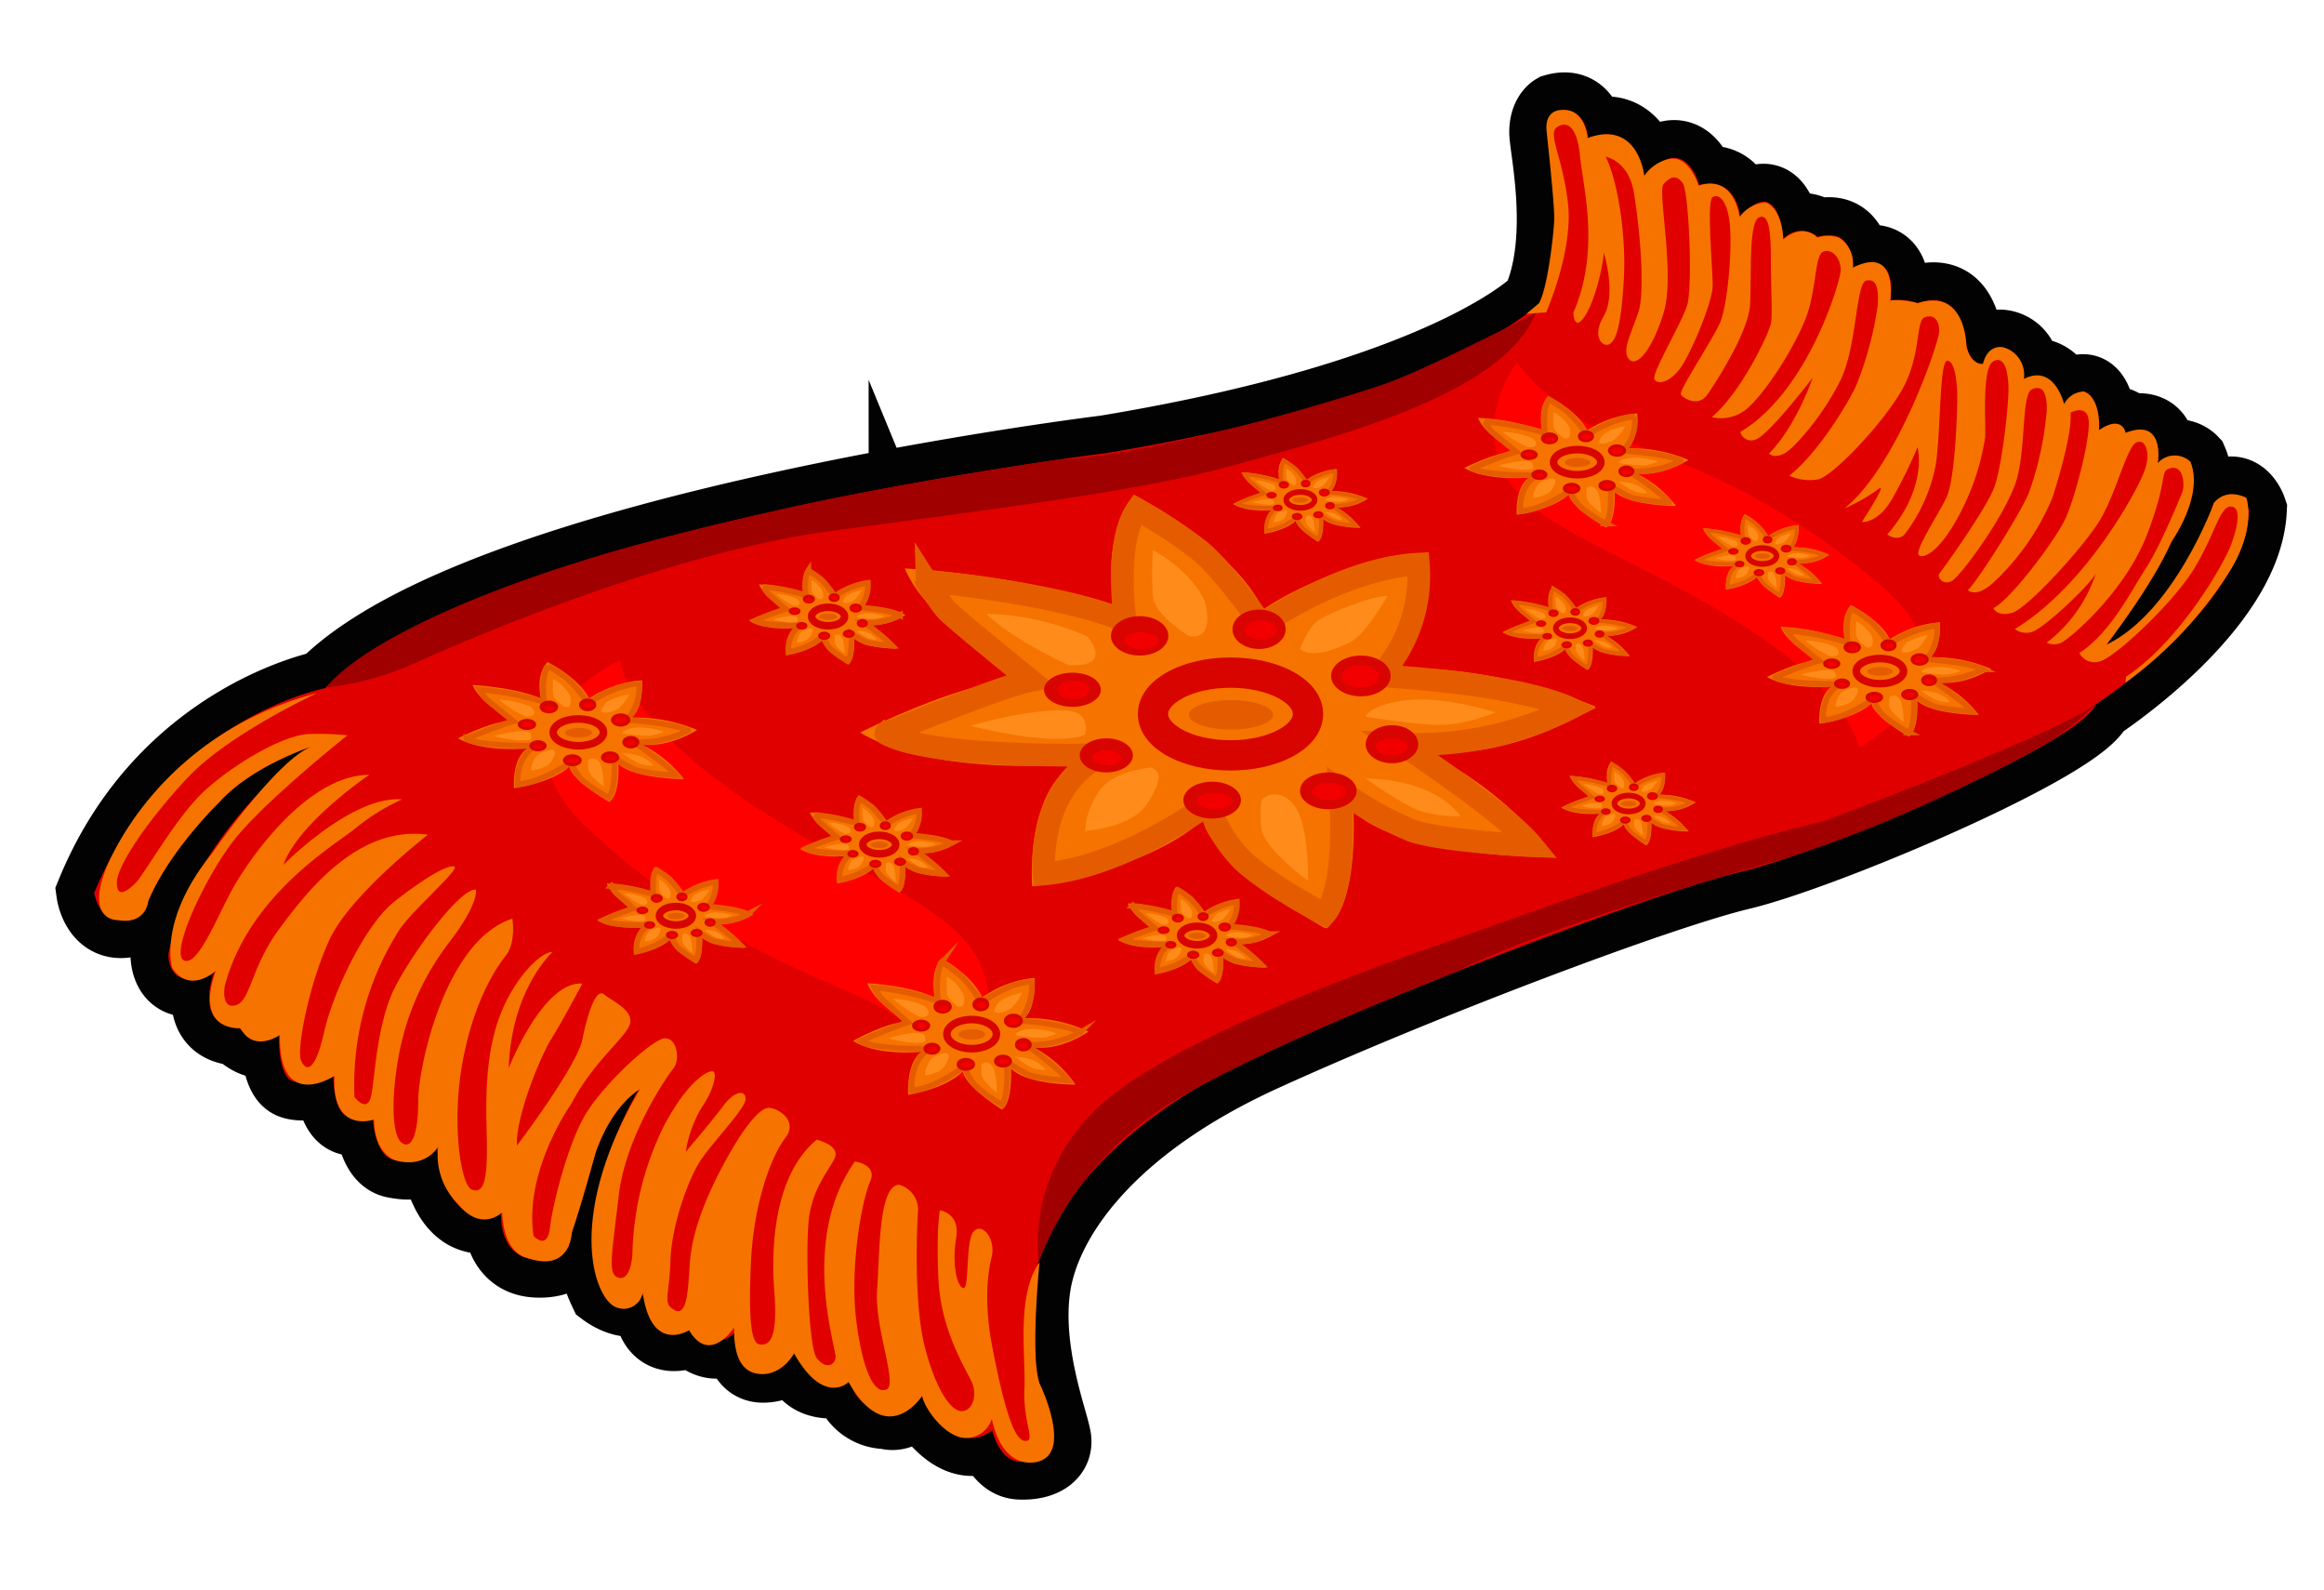<svg id="Layer_2" data-name="Layer 2" xmlns="http://www.w3.org/2000/svg" viewBox="0 0 306.72 209.76"><defs><style>.cls-1,.cls-5{fill:#f77300;}.cls-1,.cls-2,.cls-3{stroke:#020202;stroke-width:10px;}.cls-1,.cls-14,.cls-15,.cls-16,.cls-17,.cls-2,.cls-3,.cls-8,.cls-9{stroke-miterlimit:10;}.cls-10,.cls-2{fill:#d80400;}.cls-14,.cls-15,.cls-16,.cls-17,.cls-3,.cls-8,.cls-9{fill:none;}.cls-4{fill:#e00000;}.cls-6{fill:#a00000;}.cls-7{fill:red;}.cls-14,.cls-16,.cls-8{stroke:#e55c00;}.cls-8{stroke-width:3px;}.cls-15,.cls-17,.cls-9{stroke:#d80400;}.cls-9{stroke-width:4px;}.cls-11{fill:#ff8c1a;}.cls-12{fill:#f20000;}.cls-13{fill:#e55c00;}.cls-14,.cls-17{stroke-width:0.75px;}.cls-16{stroke-width:0.5px;}</style></defs><title>magic carpet</title><path class="cls-1" d="M203.16,40s-11.52,12.24-57.24,19.8c0,0-82.44,10.08-103,31,0,0-21,4-30.48,27,0,0,.78,5.58,6.18,2.88,0,0,6.84-17.64,22.68-22.32,0,0-15.66,10.8-19.08,27.54,0,0-.18,5.58,6.12,2.16,0,0-3.06,7.38,3.24,7.56,0,0,2.52,3.06,5.22.9,0,0-.18,5.4,1.8,6.12s5.4-.72,5.4-.72-.18,5.4,2.52,5.58l2.7.18s.18,4.86,2.88,5.4,4.14,0,5.58-1.8c0,0,.72,11.7,8.46,8.64,0,0-.54,6.3,5,6.3,0,0,3.78.18,4-2.34s3.78-17.28,9.18-20.16c0,0-9.54,15.48-4.32,26.46,0,0,4.32,3.24,5.94-.9,0,0-1.26,9.18,5.58,5.94,0,0,3.06,4.14,6.48-.54,0,0-.72,5.4,2.7,5.4s5-3.42,5-3.42-1.62,7,6.48,5.22a4.85,4.85,0,0,0,4.86,4.32s2.52,1.08,4-3.06c0,0,4.68,9.72,9.9,5.58,0,0,.9,4,3.6,4.14s4.68-.9,4.5-2.88-4.14-11.7-2.7-20.52,9.72-21.06,30.24-30.42,52.14-21.36,63.18-24,44.88-17,46.8-22.08c0,0,19.62-12.69,20.25-25.65,0,0-1.35-4-4.68-.9,0,0-3.6,14.31-14.58,19.35,0,0,4.68-6.57,7.47-11.43s5.49-10,4.05-13.32c0,0-1.62-1.71-4.32.18,0,0,1.17-5.67-4.23-4,0,0-.45-2.34-3.51-.36,0,0,0-8.64-4.59-3.42,0,0-1.53-5.22-5.31-3.33,0,0,.18-3.15-2.25-4.05S261.75,48,261.75,48s-1.08.27-1.89-1.35-.45-8.73-6.75-6.66a8.4,8.4,0,0,0-3.6-.37s1.26-7.1-4.95-4.31c0,0,.18-5.49-4.68-4.05a3.18,3.18,0,0,0-4.5.27s-.54-8-5-3.6l-.72.63s-.45-5.4-5.4-4.14c0,0-1.8-7.2-7.2-1.17,0,0-1.26-7.56-7.47-5,0,0-.27-4.68-4.32-3.51,0,0-1.08.63-1.08,2.7S207,31.68,203.16,40Z"/><path class="cls-2" d="M148.44,81s-2.34-10.08,2.88-15.3c0,0,13,6.3,17.46,15.3,0,0,8.46-6.3,22.5-7.65,0,0,.72,12-4.5,15.75,0,0,11.88-1.08,27.54,5.22,0,0-11.52,7.56-23.4,6.12A50.09,50.09,0,0,1,208.74,115s-20.68.18-27.62-6.3c0,0,.8,13.32-3.88,16,0,0-15.84-9-16.74-14.94,0,0-5.58,6.3-23.4,9.18,0,0-1.08-12.24,5.58-16.74,0,0-18.9,1.8-29.16-4.32,0,0,16-8.1,23.4-7.2,0,0-13.86-7-17.28-15.3C119.64,75.42,137.1,76.14,148.44,81Z"/><ellipse class="cls-3" cx="164.28" cy="95.31" rx="10.62" ry="5.67"/><ellipse class="cls-1" cx="151.5" cy="84.6" rx="4.68" ry="2.7"/><ellipse class="cls-1" cx="167.61" cy="83.7" rx="4.95" ry="2.7"/><ellipse class="cls-1" cx="181.56" cy="90.09" rx="4.68" ry="2.79"/><ellipse class="cls-1" cx="143.31" cy="91.98" rx="4.59" ry="2.34"/><ellipse class="cls-1" cx="147" cy="100.98" rx="4.5" ry="2.34"/><ellipse class="cls-1" cx="161.31" cy="107.1" rx="4.41" ry="2.52"/><ellipse class="cls-1" cx="177.06" cy="105.84" rx="4.5" ry="2.52"/><ellipse class="cls-1" cx="185.79" cy="99.45" rx="4.23" ry="2.61"/><path class="cls-2" d="M202.82,54.66s-.55-3,.68-4.63a11.48,11.48,0,0,1,4.09,4.63,9.9,9.9,0,0,1,5.28-2.32s.17,3.63-1.06,4.78a12.19,12.19,0,0,1,6.46,1.58s-2.7,2.29-5.49,1.86A12.63,12.63,0,0,1,217,65s-4.85.06-6.48-1.91c0,0,.19,4-.91,4.86,0,0-3.71-2.73-3.92-4.53,0,0-1.31,1.91-5.49,2.78,0,0-.25-3.71,1.31-5.07,0,0-4.43.55-6.84-1.31,0,0,3.76-2.45,5.49-2.18,0,0-3.25-2.13-4.05-4.64A18.8,18.8,0,0,1,202.82,54.66Z"/><ellipse class="cls-3" cx="206.53" cy="59" rx="2.49" ry="1.72"/><ellipse class="cls-1" cx="203.54" cy="55.75" rx="1.1" ry="0.82"/><ellipse class="cls-1" cx="207.32" cy="55.48" rx="1.16" ry="0.82"/><ellipse class="cls-1" cx="210.59" cy="57.42" rx="1.1" ry="0.85"/><ellipse class="cls-1" cx="201.62" cy="57.99" rx="1.08" ry="0.71"/><ellipse class="cls-1" cx="202.48" cy="60.72" rx="1.06" ry="0.71"/><ellipse class="cls-1" cx="205.84" cy="62.57" rx="1.03" ry="0.76"/><ellipse class="cls-1" cx="209.53" cy="62.19" rx="1.06" ry="0.76"/><ellipse class="cls-1" cx="211.58" cy="60.26" rx="0.99" ry="0.79"/><path class="cls-2" d="M75.51,90.91s-.54-3,.68-4.64a11.38,11.38,0,0,1,4.09,4.64,10,10,0,0,1,5.28-2.32s.17,3.63-1,4.78A12.16,12.16,0,0,1,91,95s-2.7,2.29-5.48,1.85a12.83,12.83,0,0,1,4.18,4.42s-4.85.06-6.48-1.91c0,0,.19,4-.91,4.86,0,0-3.72-2.73-3.93-4.53,0,0-1.31,1.91-5.49,2.78,0,0-.25-3.71,1.31-5.07,0,0-4.43.54-6.84-1.31,0,0,3.76-2.46,5.49-2.18,0,0-3.25-2.13-4-4.64A18.8,18.8,0,0,1,75.51,90.91Z"/><ellipse class="cls-3" cx="79.23" cy="95.25" rx="2.49" ry="1.72"/><ellipse class="cls-1" cx="76.23" cy="92" rx="1.1" ry="0.82"/><ellipse class="cls-1" cx="80.01" cy="91.73" rx="1.16" ry="0.82"/><ellipse class="cls-1" cx="83.28" cy="93.67" rx="1.1" ry="0.85"/><ellipse class="cls-1" cx="74.31" cy="94.24" rx="1.08" ry="0.71"/><ellipse class="cls-1" cx="75.18" cy="96.97" rx="1.06" ry="0.71"/><ellipse class="cls-1" cx="78.53" cy="98.82" rx="1.03" ry="0.76"/><ellipse class="cls-1" cx="82.23" cy="98.44" rx="1.06" ry="0.76"/><ellipse class="cls-1" cx="84.27" cy="96.5" rx="0.99" ry="0.79"/><path class="cls-2" d="M241.06,83s-.55-3,.67-4.64a11.45,11.45,0,0,1,4.1,4.64,9.89,9.89,0,0,1,5.27-2.32s.17,3.63-1,4.78A12.19,12.19,0,0,1,256.51,87s-2.7,2.29-5.49,1.85a12.73,12.73,0,0,1,4.18,4.42s-4.85.06-6.48-1.91c0,0,.19,4-.91,4.86,0,0-3.71-2.73-3.92-4.53,0,0-1.31,1.91-5.49,2.78,0,0-.26-3.71,1.31-5.07,0,0-4.44.54-6.84-1.31,0,0,3.75-2.46,5.49-2.18,0,0-3.25-2.13-4.06-4.64A18.83,18.83,0,0,1,241.06,83Z"/><ellipse class="cls-3" cx="244.77" cy="87.33" rx="2.49" ry="1.72"/><ellipse class="cls-1" cx="241.77" cy="84.08" rx="1.1" ry="0.82"/><ellipse class="cls-1" cx="245.55" cy="83.81" rx="1.16" ry="0.82"/><ellipse class="cls-1" cx="248.82" cy="85.75" rx="1.1" ry="0.85"/><ellipse class="cls-1" cx="239.85" cy="86.32" rx="1.08" ry="0.71"/><ellipse class="cls-1" cx="240.72" cy="89.05" rx="1.06" ry="0.71"/><ellipse class="cls-1" cx="244.08" cy="90.9" rx="1.03" ry="0.76"/><ellipse class="cls-1" cx="247.77" cy="90.52" rx="1.06" ry="0.76"/><ellipse class="cls-1" cx="249.82" cy="88.58" rx="0.99" ry="0.79"/><path class="cls-2" d="M115.71,123.42s-.55-3.52.68-5.34a12.57,12.57,0,0,1,4.09,5.34,9.48,9.48,0,0,1,5.28-2.67s.17,4.18-1.06,5.5a10.91,10.91,0,0,1,6.46,1.83s-2.7,2.64-5.48,2.14a13.77,13.77,0,0,1,4.17,5.09s-4.85.06-6.47-2.2c0,0,.18,4.65-.91,5.59,0,0-3.72-3.14-3.93-5.21,0,0-1.31,2.2-5.49,3.2,0,0-.25-4.27,1.31-5.85,0,0-4.43.63-6.84-1.5,0,0,3.76-2.83,5.49-2.52,0,0-3.25-2.45-4.05-5.34A16.76,16.76,0,0,1,115.71,123.42Z"/><ellipse class="cls-3" cx="119.43" cy="128.42" rx="2.49" ry="1.98"/><ellipse class="cls-1" cx="116.43" cy="124.68" rx="1.1" ry="0.94"/><ellipse class="cls-1" cx="120.21" cy="124.37" rx="1.16" ry="0.94"/><ellipse class="cls-1" cx="123.48" cy="126.6" rx="1.1" ry="0.97"/><ellipse class="cls-1" cx="114.51" cy="127.26" rx="1.08" ry="0.82"/><ellipse class="cls-1" cx="115.37" cy="130.4" rx="1.06" ry="0.82"/><ellipse class="cls-1" cx="118.73" cy="132.54" rx="1.03" ry="0.88"/><ellipse class="cls-1" cx="122.42" cy="132.1" rx="1.06" ry="0.88"/><ellipse class="cls-1" cx="124.47" cy="129.87" rx="0.99" ry="0.91"/><path class="cls-4" d="M203.16,40s-11.52,12.24-57.24,19.8c0,0-82.44,10.08-103,31,0,0-21,4-30.48,27,0,0,.78,5.58,6.18,2.88,0,0,6.84-17.64,22.68-22.32,0,0-15.66,10.8-19.08,27.54,0,0-.18,5.58,6.12,2.16,0,0-3.06,7.38,3.24,7.56,0,0,2.52,3.06,5.22.9,0,0-.18,5.4,1.8,6.12s5.4-.72,5.4-.72-.18,5.4,2.52,5.58l2.7.18s.18,4.86,2.88,5.4,4.14,0,5.58-1.8c0,0,.72,11.7,8.46,8.64,0,0-.54,6.3,5,6.3,0,0,3.78.18,4-2.34s3.78-17.28,9.18-20.16c0,0-9.54,15.48-4.32,26.46,0,0,4.32,3.24,5.94-.9,0,0-1.26,9.18,5.58,5.94,0,0,3.06,4.14,6.48-.54,0,0-.72,5.4,2.7,5.4s5-3.42,5-3.42-1.62,7,6.48,5.22a4.85,4.85,0,0,0,4.86,4.32s2.52,1.08,4-3.06c0,0,4.68,9.72,9.9,5.58,0,0,.9,4,3.6,4.14s4.68-.9,4.5-2.88-4.14-11.7-2.7-20.52,9.72-21.06,30.24-30.42,52.14-21.36,63.18-24,44.88-17,46.8-22.08c0,0,19.62-12.69,20.25-25.65,0,0-1.35-4-4.68-.9,0,0-3.6,14.31-14.58,19.35,0,0,4.68-6.57,7.47-11.43s5.49-10,4.05-13.32c0,0-1.62-1.71-4.32.18,0,0,1.17-5.67-4.23-4,0,0-.45-2.34-3.51-.36,0,0,0-8.64-4.59-3.42,0,0-1.53-5.22-5.31-3.33,0,0,.18-3.15-2.25-4.05S261.75,48,261.75,48s-1.08.27-1.89-1.35-.45-8.73-6.75-6.66a8.4,8.4,0,0,0-3.6-.37s1.26-7.1-4.95-4.31c0,0,.18-5.49-4.68-4.05a3.18,3.18,0,0,0-4.5.27s-.54-8-5-3.6l-.72.63s-.45-5.4-5.4-4.14c0,0-1.8-7.2-7.2-1.17,0,0-1.26-7.56-7.47-5,0,0-.27-4.68-4.32-3.51,0,0-1.08.63-1.08,2.7S207,31.68,203.16,40Z"/><path class="cls-5" d="M41.88,91.44s-11.7,5.4-17.1,11.16-9.36,11.7-9.36,13.86,1.44,1.08,2.52,0,5.22-8.47,8.82-11.89S37.38,96.84,41,96.84a41,41,0,0,1,4.86.18s-11.34,9-15.21,14.14-8.19,14.66-6.39,15.56,4.32-5.58,6.39-9.36,9.81-15.12,18.09-15.12c0,0-9.36,6.3-11.34,11.88,0,0,9-9.18,15.66-8.64a28,28,0,0,0-5.94,3.64c-2.16,1.94-14.22,8.6-17.46,21,0,0-.54,3.06,1.44,2.52s2-5,5.76-10.08,10.44-13.68,19.62-12.42c0,0-10.26,7.92-13,13.86s-4.32,14.4-3.78,15.84,1.8,2,3.06-3.6S48.36,121.86,52,119s6.84-4.86,7.92-4.68-5.94,6.12-7.38,8.64a38,38,0,0,0-5.76,21.78s1.62,2.16,2.16,0,.72-9.72,3.24-14.58,8.64-13,10.62-12.78c0,0,.54,1.62-3.42,6.84A34.92,34.92,0,0,0,52.5,140c-.9,5.4-.72,9.9.54,10.8s2.16-1.08,2.16-5.58,3.6-21.21,12.42-24c0,0,.54,3.13-.9,4.93S62.4,132.48,61,140.4s-.18,16,1.26,16.56,2-.9,2-5.22-.54-10.44,1.26-16.38,5.94-9.9,7.38-9.72c0,0-5.4,4.86-5.76,15.3,0,0,4.5-11.52,9.72-11.16,0,0-2.88,5.4-4.14,7.38s-4.68,10.08-4.5,14c0,0,7.92-10.44,8.64-14s1.8-6.84,2.88-5.94,3.78,2,3.42,3.78-4.86,5-7.74,10.62c0,0-6.3,8.82-5,17.46,0,0,1.8,2,2.16-1.08s2.34-11,4.68-14.94S86.16,137,87.78,137s2,2.88,1.08,4-6.3,9-7.2,16.74-1.44,10.26-.18,10.8,2-1.26,2-3.78a40.38,40.38,0,0,1,4.14-16.2c3.24-6.12,5.94-7.38,6.48-7.2s.18,2.34-1.44,4.68a16.63,16.63,0,0,0-2.16,5.94s3.42-4,5-6.12,3.06-2,2.88-.72-4,5.22-5.76,7.74-4,8.82-4.14,13.5-1.08,5.58.54,6.48,1.8-2.52,2-5.94,1.44-7.56,4.32-13,5-7.74,6.12-7.74,4,1.62,2.16,4-4.14,8.64-4.5,16.2,0,10.8,1.08,11,2.52-.18,2-6.84.18-15.66,5.58-20.16c0,0,3.24.72,2.34,2.52s-3.06,4.14-3.42,8.46,0,16.38,1.08,17.82,2.3,1.08,2.5,0-4.84-15.48,2.54-25.92c0,0,3.06.36,2,2.7s-2.7,11.34-1.8,18.36,2.52,9.72,4,9-1.62-8.1-1.26-13.14.18-13.68,2.88-13.86a3.4,3.4,0,0,1,2.52,3.42c-.18,2.7-.54,12.42.9,18s3.42,8.46,4.86,8.46,2.16-2.16,1.26-4-4-6.84-4.32-13.32.18-9.18.18-9.18,2.7.36,2.16,3.6,0,6.3.9,6.66.25-6.48,1.48-7.56,2.84,1.26,2.3,3.42-1.05,6.12.11,12.06,2.59,12.06,4.21,12.24-.18-2.16,0-6.84-1.08-12.42,2-16.74c0,0-1.26,12.42,0,16,0,0,4.32,8.82,0,10.26,0,0-4.68,1.8-6.3-5.58a3.6,3.6,0,0,1-3.42,2.52c-2.7,0-5.58-4-5.76-5.58,0,0-4.62,7.21-9.72-1.8,0,0-3.24,3.24-7.2-3.78,0,0-1.62,3.06-4.68,2.7s-3.24-4-3.24-6.12c0,0-3.2,5-5.94.36,0,0-5,3.22-6.12-5a2.53,2.53,0,0,1-3.42,2c-2.88-.9-7-11.7,3.06-28.8h0s-3.7,2-5.88,8.49h0s-2.1,7.62-3.11,10.41h0s-.15,5.42-5.93,3.34h0s-3.08-.46-3.26-6h0s-2.74,2.76-5.87-1.14h0a9.07,9.07,0,0,1-2.59-7.5h0s-1.62,2.88-5.58,1.8h0s-2.81-.71-2.88-5.4h0s-5.58,2-5.22-5.76h0s-7.38,4.86-7.2-5.4h0s-3.41,2.43-5.22-.9h0s-6.12.54-3.24-7.56h0s-3.44,3.17-5.77-.4h0s-1.9-6.33,5.32-15.15h0s8.91-12.89,13.41-14.15h0s-8.15,2.58-12.51,7.47h0s-6.54,6.31-9.35,13h0s-.28,3.22-4.06,2.53h0s-4.08.17-1.68-6.38h0S20.1,97.2,41.88,91.44"/><path class="cls-5" d="M204.06,41.22s3.6-8.1,2.88-14.4-2.78-9.18-1.39-10.08,2.65.18,3,4,2.7,12.24-.9,20.52c0,0,.06,2.46,1.38.66s2.52-6.48,2.64-8.64c0,0,1.68,5.52,0,8.4s-.07,4.2.75,3.72,1.53-2.16,1.89-8.52-1-13.56-2.4-16.2c0,0,3,.48,3.72,4.68s1.56,13,.6,15.84S214,46.32,215,47.4s3-1.08,4.56-6.12-.84-16.08,0-17,1.68-1.32,2.52-.12,1.32,13.68.6,16.08-4.8,9.12-4.32,9.84,2,.36,3.36-1.44,4.32-8.76,4.32-11-.84-11.16,0-11.64,2,.48,2.28,3.84S228,40.32,227,42.6s-5.52,9-5.16,9.48,2.28,1.68,3.48,0,5.4-8.28,5.64-11.76-.24-11,1.2-11.64,1.56,2.43,1.56,6,.24,6.71,0,8-3.84,9-7.8,12.36a5.32,5.32,0,0,0,5-1.44c2.4-2.28,5.76-7.56,7.32-11.4s1.2-8.52,2.4-9,2.4,1,2.28,2.6S238.56,51.72,229.68,57a1.49,1.49,0,0,0,2,1c1.68-.48,7.56-8.16,7.56-8.16s-2.16,6.36-5.76,10c0,0,.6.72,2,0s5.3-5.28,7.45-9.72,2-12.72,3.35-13.08S248,38,247.8,40.44A44.78,44.78,0,0,1,244.92,51c-1.2,2.52-5,8.76-8.76,11.76a6.27,6.27,0,0,0,3.84.48c1.92-.48,8.4-7.2,11-11.76s1.8-9.12,3-9.6,2,.36,1.92,1.92-5.52,17.64-12.48,23.28a24.26,24.26,0,0,0,4.44-2.52c1.44-1.2-2.16,4.32-2.16,4.32s2.16.24,4.08-3.18A66.94,66.94,0,0,0,253.08,59s1.44,5.28-4,11.52c0,0,1.32,1,2.28,0a21.74,21.74,0,0,0,4.08-9c.72-4,.48-13.92,1.56-13.92s1.32,3.24,1.32,4.8-.24,10.8-1.44,13.26-4.32,7.14-3.6,7.62,2.76-.72,5-4.8a31.7,31.7,0,0,0,3.72-10.8c.12-1.92-.48-9.12,1.08-10s2,1.68,2,3.72-.84,10.2-1.92,13S256.44,75.12,256,75.6s.36,1.68,1.56,1.08,7.44-9.12,8.64-13.56.6-11.16,2-11.76,2,.48,1.92,2.88a42.74,42.74,0,0,1-2.4,10.92c-1.2,2.76-6.48,11.16-8,12.72,0,0,1.08,1.08,3.36-1a32.29,32.29,0,0,0,7.8-11.22s2.64-8,2.4-11.22c0,0,2.4-1.32,2.4,1.44s-1.8,9.6-3,12.36-7.32,10.92-9.6,12c0,0,.48,1.2,2.52.6s9.6-8.88,11.64-12.36,3.48-9.48,4.68-10.08,1.92,1.2,1.2,3.48S275.52,77.16,265.92,83a2.51,2.51,0,0,0,3,0c1.8-1.08,6.72-5.64,7.68-7.32a18.9,18.9,0,0,1-6.48,9.12,2.23,2.23,0,0,0,1.92,0c1.08-.48,8.37-6.6,11.33-14.28s1.51-8.4,3.19-8.76,1.8,2.4,1.44,3.24-2.88,7.08-4.8,10-4.56,8.4-8.76,11.16A2.21,2.21,0,0,0,277,87.3c1.92-.3,9.84-7.74,12.6-12.3s3.36-8.16,4.8-8.16,1,2.52,0,5.16-6.84,12.72-13.8,17.28l-.09.81a53.42,53.42,0,0,0,13.62-14.48h0s3.61-5.17,2.36-9.91c0,0-2.51-1.44-4.28.63h0S287,80.73,278,85.07h0s6.11-7.85,8.58-13.59h0s4.34-6,2.51-10.55h0a3,3,0,0,0-4.32.18h0s1.07-6.07-4.23-4h0s-.42-2.46-3.51-.36h0s.36-4.15-2-5.09h0a3,3,0,0,0-2.61,1.67h0s-1.26-5.4-5.31-3.33h0a3.77,3.77,0,0,0-2.74-4.18h0s-2-.5-2.66,2.2h0s-1.59.24-2.19-2.35h0s0-7.73-6.45-5.66h0a10.19,10.19,0,0,0-3.6-.37h0s1.08-7.37-4.95-4.31h0a4,4,0,0,0-1.87-4h0a5.3,5.3,0,0,0-2.81,0h0s-1.8-2-4.5.27h0s0-4-2.35-4.9h0a4.77,4.77,0,0,0-3.41,1.93h0s-.61-5.66-5.4-4.14h0s-1.2-3.92-3.75-3.54h0A5.33,5.33,0,0,0,217,23.22h0s-.72-7.47-7.47-5h0s-.27-4.07-3.6-3.7c0,0-2.14,0-1.8,2.89h0s1.06,9.72,1,11.52-.85,9-2,11.07h0l-1.67,1.41Z"/><path class="cls-6" d="M43,90.72a38.93,38.93,0,0,0,12.12-3.39C62,84.24,88,73,109.56,70.08s41.16-5.3,53.1-8.65,35.77-9.07,40-20.13c0,0-14.79,7.64-20.06,9.42s-29.36,9.28-43.52,10c0,0-23.24,3.56-34.93,6.27,0,0-19.35,4.3-28.18,7.31C76,74.27,50.34,82,43,90.72Z"/><path class="cls-6" d="M137.1,166.5s-2.16-12.78,9.9-22.14,41.4-19.19,46.44-20.94,30.61-11.21,47.24-15.06c0,0,30.88-11.52,35.92-15.48a35.55,35.55,0,0,1-10.32,7.26s-15.54,8.58-31.41,13.33c0,0-29.15,8-42.22,14.51,0,0-23.51,9.27-35.75,16.16A42.8,42.8,0,0,0,137.1,166.5Z"/><path class="cls-7" d="M81.86,87.08s.47,7.64,16.41,18.42,28.51,14.35,31.44,22.48-2.77,14.49-2.77,14.49a33.2,33.2,0,0,0-13.44-10.93c-9-4-21.67-8.8-36-22.33S81.86,87.08,81.86,87.08Z"/><path class="cls-7" d="M245.3,98.66s-.76-7.23-16.33-16.83S201.31,69.36,198.2,61.75s2-13.88,2-13.88a31.57,31.57,0,0,0,13.21,9.84c8.74,3.49,20.94,7.49,35.06,19.76S245.3,98.66,245.3,98.66Z"/><path class="cls-5" d="M147.15,80.43s-2.26-9.7,2.77-14.73c0,0,12.48,6.07,16.81,14.73,0,0,8.15-6.06,21.67-7.36,0,0,.69,11.52-4.33,15.16,0,0,11.44-1,26.52,5,0,0-11.1,7.28-22.54,5.89a48.32,48.32,0,0,1,17.16,14s-19.91.18-26.59-6.06c0,0,.77,12.82-3.74,15.42,0,0-15.25-8.66-16.12-14.38,0,0-5.37,6.06-22.53,8.84,0,0-1-11.79,5.37-16.12,0,0-18.2,1.73-28.08-4.16,0,0,15.43-7.8,22.53-6.94,0,0-13.34-6.76-16.64-14.73C119.41,75.06,136.23,75.75,147.15,80.43Z"/><path class="cls-8" d="M136.05,89.79s-10.37-8.38-11.19-9.36c-1-1.17-2.65-3.76-2.65-3.76S137.46,78,146.82,81.3l1.68.6s-1.5-10.31,1.59-14.69a64.4,64.4,0,0,1,8.34,5.51c3.24,2.7,8.1,9.72,8.1,9.72s10.53-7.47,20.66-8A19.54,19.54,0,0,1,183.11,88l-1.25,1.15s17.95.9,25.34,4.3a44.89,44.89,0,0,1-22.28,4.71s13.56,8.9,17.25,13.4c0,0-12-.54-15.93-2a46.84,46.84,0,0,1-9.36-5.27s1.06,12.67-2.07,16.34c0,0-6.93-3.6-10.53-6.84a17.36,17.36,0,0,1-4.74-7.77s-10.93,8.28-21.75,9.3c0,0-1-9.78,6-14.7l.3-.66-.18-.35s-21.09.47-27-2.83C116.85,96.84,132.08,90.54,136.05,89.79Z"/><ellipse class="cls-9" cx="162.4" cy="94.21" rx="10.23" ry="5.46"/><ellipse class="cls-10" cx="150.41" cy="83.9" rx="3.79" ry="2.6"/><ellipse class="cls-10" cx="166.17" cy="83.03" rx="3.51" ry="2.6"/><ellipse class="cls-10" cx="179.61" cy="89.19" rx="3.93" ry="2.69"/><ellipse class="cls-10" cx="141.54" cy="91.01" rx="3.75" ry="2.25"/><ellipse class="cls-10" cx="146.01" cy="99.67" rx="3.51" ry="2.25"/><ellipse class="cls-10" cx="159.98" cy="105.57" rx="3.8" ry="2.43"/><ellipse class="cls-10" cx="175.31" cy="104.35" rx="3.74" ry="2.43"/><ellipse class="cls-10" cx="183.71" cy="98.2" rx="3.47" ry="2.51"/><path class="cls-11" d="M156.9,83.9s-4.47-2.66-4.73-5.18a45.23,45.23,0,0,1,0-6.12s4.9,2.5,6.83,6.72C159,79.32,160.56,84.64,156.9,83.9Z"/><path class="cls-11" d="M171.57,85.63s1.08-2.83,2.34-3.73,7.43-3.42,9.2-3.24c0,0-2.9,5-4.7,5.94S173.3,87,171.57,85.63Z"/><path class="cls-11" d="M141,87.75s-7.49-3.42-10.79-6.75a34.33,34.33,0,0,1,13.31,3S147.17,88.11,141,87.75Z"/><path class="cls-11" d="M152,101.27a14.73,14.73,0,0,0-4.55,1.19,8.23,8.23,0,0,0-1.84,1.22,11.05,11.05,0,0,0-2.25,4.68c-.27,2.28,0,1.26,0,1.26s6.21-.42,8.19-3.78S153.09,101.93,152,101.27Z"/><path class="cls-11" d="M143.19,96.91s-2.7,1.87-15.06-1.13a51.28,51.28,0,0,1,10.23-2s3.72-.41,4.5.85A2.57,2.57,0,0,1,143.19,96.91Z"/><path class="cls-11" d="M166.5,105.57a15.27,15.27,0,0,0,0,3.81c.24,2.52,6.13,6.84,6.13,6.84s.11-5.4-1.06-8.52S167.76,104.21,166.5,105.57Z"/><path class="cls-11" d="M180.24,102.72s5.1,3.66,7.5,4.38a17.37,17.37,0,0,0,5,.6S189.84,102.9,180.24,102.72Z"/><path class="cls-11" d="M180.24,94.56s8.22,1.4,11.22,1A23.31,23.31,0,0,0,197.34,94s-6.54-2.15-11.55-1.61S180.24,94.56,180.24,94.56Z"/><ellipse class="cls-12" cx="141.66" cy="91.04" rx="2.1" ry="1.22"/><ellipse class="cls-12" cx="150.64" cy="84.52" rx="2.26" ry="1.12"/><ellipse class="cls-12" cx="166.41" cy="83.14" rx="2.13" ry="1.24"/><ellipse class="cls-12" cx="179.55" cy="89.25" rx="2.49" ry="1.47"/><ellipse class="cls-12" cx="183.67" cy="98.55" rx="2.11" ry="1.13"/><ellipse class="cls-12" cx="175.44" cy="104.44" rx="2.28" ry="1.12"/><ellipse class="cls-12" cx="160.29" cy="105.68" rx="2.37" ry="1.1"/><ellipse class="cls-12" cx="146.11" cy="99.99" rx="1.93" ry="0.99"/><ellipse class="cls-13" cx="162.46" cy="94.32" rx="5.56" ry="1.94"/><path class="cls-5" d="M71.37,92.15s-.73-3.15.9-4.79c0,0,4.06,2,5.47,4.79a15,15,0,0,1,7-2.39s.22,3.74-1.41,4.93A20.4,20.4,0,0,1,92,96.32s-3.61,2.37-7.32,1.92a15.53,15.53,0,0,1,5.57,4.56s-6.47,0-8.64-2c0,0,.25,4.17-1.21,5,0,0-5-2.82-5.24-4.68,0,0-1.75,2-7.32,2.88,0,0-.34-3.83,1.74-5.24,0,0-5.91.56-9.12-1.35,0,0,5-2.54,7.32-2.26,0,0-4.34-2.19-5.41-4.78C62.36,90.41,67.83,90.63,71.37,92.15Z"/><path class="cls-14" d="M67.77,95.19s-3.37-2.72-3.64-3-.86-1.22-.86-1.22a41.18,41.18,0,0,1,8,1.5l.54.2s-.48-3.35.52-4.78A21,21,0,0,1,75,89.65a21.29,21.29,0,0,1,2.63,3.15s3.42-2.42,6.72-2.6a6.36,6.36,0,0,1-1.33,4.42l-.41.38s5.84.29,8.24,1.39a14.65,14.65,0,0,1-7.24,1.54s4.4,2.89,5.6,4.35a29.08,29.08,0,0,1-5.17-.64,15,15,0,0,1-3-1.71s.34,4.11-.68,5.3A20.94,20.94,0,0,1,76.94,103a5.62,5.62,0,0,1-1.54-2.52s-3.55,2.69-7.07,3c0,0-.34-3.18,1.94-4.78l.1-.21-.06-.12s-6.85.16-8.78-.92C61.53,97.48,66.48,95.44,67.77,95.19Z"/><ellipse class="cls-15" cx="76.33" cy="96.63" rx="3.32" ry="1.77"/><ellipse class="cls-10" cx="72.44" cy="93.28" rx="1.23" ry="0.84"/><ellipse class="cls-10" cx="77.56" cy="93" rx="1.14" ry="0.84"/><ellipse class="cls-10" cx="81.92" cy="95" rx="1.28" ry="0.87"/><ellipse class="cls-10" cx="69.55" cy="95.59" rx="1.22" ry="0.73"/><ellipse class="cls-10" cx="71" cy="98.4" rx="1.14" ry="0.73"/><ellipse class="cls-10" cx="75.54" cy="100.32" rx="1.24" ry="0.79"/><ellipse class="cls-10" cx="80.52" cy="99.93" rx="1.21" ry="0.79"/><ellipse class="cls-10" cx="83.26" cy="97.93" rx="1.13" ry="0.82"/><path class="cls-11" d="M74.54,93.28S73.09,92.41,73,91.6a13.29,13.29,0,0,1,0-2,5.45,5.45,0,0,1,2.22,2.18S75.73,93.52,74.54,93.28Z"/><path class="cls-11" d="M79.31,93.84a3.36,3.36,0,0,1,.76-1.21,8.73,8.73,0,0,1,3-1,7.14,7.14,0,0,1-1.53,1.93C81,93.8,79.87,94.3,79.31,93.84Z"/><path class="cls-11" d="M69.36,94.53a15.22,15.22,0,0,1-3.5-2.19,11.15,11.15,0,0,1,4.32,1S71.38,94.65,69.36,94.53Z"/><path class="cls-11" d="M72.93,98.92a5,5,0,0,0-1.47.39,2.75,2.75,0,0,0-.6.4,3.5,3.5,0,0,0-.73,1.52c-.09.74,0,.41,0,.41s2-.14,2.66-1.23S73.3,99.14,72.93,98.92Z"/><path class="cls-11" d="M70.09,97.51s-.88.6-4.9-.37a16.43,16.43,0,0,1,3.33-.65s1.21-.13,1.46.28A.85.85,0,0,1,70.09,97.51Z"/><path class="cls-11" d="M77.66,100.32a4.86,4.86,0,0,0,0,1.24c.08.82,2,2.22,2,2.22a9.49,9.49,0,0,0-.34-2.77C78.93,100,78.07,99.88,77.66,100.32Z"/><path class="cls-11" d="M82.13,99.39a13.45,13.45,0,0,0,2.43,1.43,5.72,5.72,0,0,0,1.64.19S85.25,99.45,82.13,99.39Z"/><path class="cls-11" d="M82.13,96.74a20.47,20.47,0,0,0,3.64.34,7.54,7.54,0,0,0,1.91-.54A11.06,11.06,0,0,0,83.93,96C82.3,96.2,82.13,96.74,82.13,96.74Z"/><ellipse class="cls-12" cx="69.59" cy="95.6" rx="0.68" ry="0.4"/><ellipse class="cls-12" cx="72.51" cy="93.48" rx="0.73" ry="0.36"/><ellipse class="cls-12" cx="77.63" cy="93.03" rx="0.69" ry="0.4"/><ellipse class="cls-12" cx="81.9" cy="95.02" rx="0.81" ry="0.48"/><ellipse class="cls-12" cx="83.24" cy="98.04" rx="0.69" ry="0.37"/><ellipse class="cls-12" cx="80.57" cy="99.95" rx="0.74" ry="0.37"/><ellipse class="cls-12" cx="75.64" cy="100.36" rx="0.77" ry="0.36"/><ellipse class="cls-12" cx="71.04" cy="98.51" rx="0.63" ry="0.32"/><ellipse class="cls-13" cx="76.35" cy="96.67" rx="1.81" ry="0.63"/><path class="cls-5" d="M112.81,108.37s-.47-2.17.59-3.29a9,9,0,0,1,3.56,3.29,9.63,9.63,0,0,1,4.59-1.65s.15,2.58-.92,3.39a12.74,12.74,0,0,1,5.62,1.12,7.87,7.87,0,0,1-4.77,1.32,10.21,10.21,0,0,1,3.63,3.13s-4.22,0-5.63-1.35c0,0,.16,2.86-.79,3.44,0,0-3.23-1.93-3.42-3.21,0,0-1.14,1.35-4.77,2,0,0-.22-2.63,1.14-3.6,0,0-3.86.39-6-.92,0,0,3.27-1.75,4.77-1.55,0,0-2.82-1.51-3.52-3.29A19.24,19.24,0,0,1,112.81,108.37Z"/><path class="cls-14" d="M110.46,110.46s-2.19-1.87-2.37-2.09-.56-.84-.56-.84a25.93,25.93,0,0,1,5.21,1l.36.14s-.32-2.3.34-3.28a12.54,12.54,0,0,1,1.76,1.23,14.34,14.34,0,0,1,1.72,2.17A9.68,9.68,0,0,1,121.3,107a4.59,4.59,0,0,1-.87,3l-.26.25s3.8.2,5.36,1a9.1,9.1,0,0,1-4.72,1,25.09,25.09,0,0,1,3.66,3,18,18,0,0,1-3.38-.45,9.56,9.56,0,0,1-2-1.17s.23,2.82-.44,3.64a13.83,13.83,0,0,1-2.23-1.52,4,4,0,0,1-1-1.74,10.59,10.59,0,0,1-4.61,2.08,3.92,3.92,0,0,1,1.27-3.28l.06-.15,0-.08s-4.47.11-5.73-.63A40.61,40.61,0,0,1,110.46,110.46Z"/><ellipse class="cls-15" cx="116.04" cy="111.44" rx="2.17" ry="1.22"/><ellipse class="cls-10" cx="113.5" cy="109.14" rx="0.8" ry="0.58"/><ellipse class="cls-10" cx="116.84" cy="108.95" rx="0.74" ry="0.58"/><ellipse class="cls-10" cx="119.69" cy="110.32" rx="0.83" ry="0.6"/><ellipse class="cls-10" cx="111.62" cy="110.73" rx="0.79" ry="0.5"/><ellipse class="cls-10" cx="112.57" cy="112.66" rx="0.74" ry="0.5"/><ellipse class="cls-10" cx="115.53" cy="113.98" rx="0.81" ry="0.54"/><ellipse class="cls-10" cx="118.78" cy="113.71" rx="0.79" ry="0.54"/><ellipse class="cls-10" cx="120.56" cy="112.33" rx="0.74" ry="0.56"/><path class="cls-11" d="M114.88,109.14s-.95-.59-1-1.15a9.43,9.43,0,0,1,0-1.37,3.65,3.65,0,0,1,1.44,1.5S115.65,109.31,114.88,109.14Z"/><path class="cls-11" d="M118,109.53a2.42,2.42,0,0,1,.49-.83,5.61,5.61,0,0,1,2-.73,4.83,4.83,0,0,1-1,1.33C119.05,109.5,118.35,109.84,118,109.53Z"/><path class="cls-11" d="M111.5,110a9.9,9.9,0,0,1-2.28-1.5,7,7,0,0,1,2.82.66S112.82,110.08,111.5,110Z"/><path class="cls-11" d="M113.83,113a3,3,0,0,0-1,.27,1.57,1.57,0,0,0-.39.27,2.5,2.5,0,0,0-.48,1c-.06.51,0,.28,0,.28s1.32-.09,1.74-.84S114.07,113.17,113.83,113Z"/><path class="cls-11" d="M112,112.05s-.57.41-3.19-.26a10.75,10.75,0,0,1,2.17-.44s.79-.09,1,.19A.58.58,0,0,1,112,112.05Z"/><path class="cls-11" d="M116.91,114a3.66,3.66,0,0,0,0,.85c0,.56,1.3,1.53,1.3,1.53a7.2,7.2,0,0,0-.22-1.91C117.74,113.76,117.18,113.68,116.91,114Z"/><path class="cls-11" d="M119.82,113.34a8.49,8.49,0,0,0,1.59,1,3.47,3.47,0,0,0,1.07.13A3,3,0,0,0,119.82,113.34Z"/><path class="cls-11" d="M119.82,111.52a13,13,0,0,0,2.38.23,4.89,4.89,0,0,0,1.25-.36A6.82,6.82,0,0,0,121,111C119.94,111.15,119.82,111.52,119.82,111.52Z"/><ellipse class="cls-12" cx="111.65" cy="110.74" rx="0.44" ry="0.27"/><ellipse class="cls-12" cx="113.55" cy="109.28" rx="0.48" ry="0.25"/><ellipse class="cls-12" cx="116.89" cy="108.97" rx="0.45" ry="0.28"/><ellipse class="cls-12" cx="119.68" cy="110.34" rx="0.53" ry="0.33"/><ellipse class="cls-12" cx="120.55" cy="112.41" rx="0.45" ry="0.25"/><ellipse class="cls-12" cx="118.81" cy="113.73" rx="0.48" ry="0.25"/><ellipse class="cls-12" cx="115.6" cy="114" rx="0.5" ry="0.25"/><ellipse class="cls-12" cx="112.59" cy="112.73" rx="0.41" ry="0.22"/><ellipse class="cls-13" cx="116.06" cy="111.47" rx="1.18" ry="0.43"/><path class="cls-5" d="M86,117.76s-.47-2.17.59-3.29a9,9,0,0,1,3.56,3.29,9.5,9.5,0,0,1,4.59-1.65s.15,2.58-.92,3.39a12.74,12.74,0,0,1,5.62,1.12,7.94,7.94,0,0,1-4.77,1.32,10.21,10.21,0,0,1,3.63,3.13s-4.21,0-5.63-1.36c0,0,.16,2.87-.79,3.45,0,0-3.23-1.94-3.42-3.21,0,0-1.13,1.35-4.77,2,0,0-.22-2.63,1.14-3.6,0,0-3.86.39-6-.93,0,0,3.27-1.74,4.77-1.54,0,0-2.82-1.51-3.52-3.29A19.24,19.24,0,0,1,86,117.76Z"/><path class="cls-14" d="M83.62,119.85s-2.19-1.88-2.37-2.09-.56-.84-.56-.84a25.19,25.19,0,0,1,5.21,1l.36.13s-.32-2.3.34-3.27A12.54,12.54,0,0,1,88.36,116a14.34,14.34,0,0,1,1.72,2.17,9.68,9.68,0,0,1,4.38-1.79,4.59,4.59,0,0,1-.87,3l-.26.25s3.8.2,5.36,1a9.08,9.08,0,0,1-4.71,1,25.6,25.6,0,0,1,3.65,3,17.8,17.8,0,0,1-3.38-.44,10.06,10.06,0,0,1-2-1.17s.23,2.82-.44,3.64a13.83,13.83,0,0,1-2.23-1.52,4,4,0,0,1-1-1.74A10.59,10.59,0,0,1,84,125.56a3.92,3.92,0,0,1,1.27-3.28l.06-.15,0-.08s-4.47.11-5.73-.63A40.61,40.61,0,0,1,83.62,119.85Z"/><ellipse class="cls-15" cx="89.2" cy="120.83" rx="2.17" ry="1.22"/><ellipse class="cls-10" cx="86.67" cy="118.53" rx="0.8" ry="0.58"/><ellipse class="cls-10" cx="90" cy="118.34" rx="0.74" ry="0.58"/><ellipse class="cls-10" cx="92.85" cy="119.71" rx="0.83" ry="0.6"/><ellipse class="cls-10" cx="84.78" cy="120.12" rx="0.79" ry="0.5"/><ellipse class="cls-10" cx="85.73" cy="122.05" rx="0.74" ry="0.5"/><ellipse class="cls-10" cx="88.69" cy="123.37" rx="0.81" ry="0.54"/><ellipse class="cls-10" cx="91.94" cy="123.1" rx="0.79" ry="0.54"/><ellipse class="cls-10" cx="93.72" cy="121.72" rx="0.74" ry="0.56"/><path class="cls-11" d="M88,118.53s-1-.59-1-1.16A9.31,9.31,0,0,1,87,116a3.59,3.59,0,0,1,1.44,1.5S88.81,118.7,88,118.53Z"/><path class="cls-11" d="M91.15,118.92a2.53,2.53,0,0,1,.49-.84,5.59,5.59,0,0,1,2-.72,4.83,4.83,0,0,1-1,1.33C92.21,118.89,91.51,119.23,91.15,118.92Z"/><path class="cls-11" d="M84.66,119.39a9.71,9.71,0,0,1-2.28-1.51,6.89,6.89,0,0,1,2.82.67S86,119.47,84.66,119.39Z"/><path class="cls-11" d="M87,122.41a2.89,2.89,0,0,0-1,.26,1.74,1.74,0,0,0-.39.28,2.5,2.5,0,0,0-.48,1c-.06.51,0,.28,0,.28s1.32-.09,1.74-.84S87.23,122.56,87,122.41Z"/><path class="cls-11" d="M85.13,121.43s-.57.42-3.19-.25a10,10,0,0,1,2.17-.44s.79-.1,1,.19A.56.56,0,0,1,85.13,121.43Z"/><path class="cls-11" d="M90.07,123.37a3.66,3.66,0,0,0,0,.85c.05.56,1.3,1.52,1.3,1.52a7.14,7.14,0,0,0-.22-1.9C90.9,123.15,90.34,123.06,90.07,123.37Z"/><path class="cls-11" d="M93,122.73a8.49,8.49,0,0,0,1.59,1,3.47,3.47,0,0,0,1.07.13A3,3,0,0,0,93,122.73Z"/><path class="cls-11" d="M93,120.91a13.11,13.11,0,0,0,2.38.23,4.7,4.7,0,0,0,1.25-.37,6.82,6.82,0,0,0-2.45-.36C93.1,120.54,93,120.91,93,120.91Z"/><ellipse class="cls-12" cx="84.81" cy="120.12" rx="0.44" ry="0.27"/><ellipse class="cls-12" cx="86.71" cy="118.67" rx="0.48" ry="0.25"/><ellipse class="cls-12" cx="90.05" cy="118.36" rx="0.45" ry="0.28"/><ellipse class="cls-12" cx="92.84" cy="119.72" rx="0.53" ry="0.33"/><ellipse class="cls-12" cx="93.71" cy="121.8" rx="0.45" ry="0.25"/><ellipse class="cls-12" cx="91.97" cy="123.12" rx="0.48" ry="0.25"/><ellipse class="cls-12" cx="88.76" cy="123.39" rx="0.5" ry="0.25"/><ellipse class="cls-12" cx="85.75" cy="122.12" rx="0.41" ry="0.22"/><ellipse class="cls-13" cx="89.22" cy="120.86" rx="1.18" ry="0.43"/><path class="cls-5" d="M154.76,120.37s-.48-2.17.59-3.29a9,9,0,0,1,3.56,3.29,9.5,9.5,0,0,1,4.59-1.65s.15,2.58-.92,3.39a12.74,12.74,0,0,1,5.62,1.12,7.87,7.87,0,0,1-4.77,1.32,10.21,10.21,0,0,1,3.63,3.13s-4.22,0-5.63-1.35c0,0,.16,2.86-.79,3.44,0,0-3.23-1.93-3.42-3.21,0,0-1.14,1.35-4.77,2,0,0-.22-2.63,1.14-3.6,0,0-3.86.39-6-.92,0,0,3.27-1.75,4.77-1.55,0,0-2.83-1.51-3.52-3.29A19.24,19.24,0,0,1,154.76,120.37Z"/><path class="cls-14" d="M152.41,122.46s-2.2-1.87-2.37-2.09-.56-.84-.56-.84a25.93,25.93,0,0,1,5.21,1l.36.14s-.32-2.3.34-3.28a12.54,12.54,0,0,1,1.76,1.23,14.34,14.34,0,0,1,1.72,2.17,9.68,9.68,0,0,1,4.37-1.79,4.55,4.55,0,0,1-.86,3l-.26.25s3.8.2,5.36,1a9.1,9.1,0,0,1-4.72,1,25.54,25.54,0,0,1,3.66,3,17.8,17.8,0,0,1-3.38-.44,9.56,9.56,0,0,1-2-1.17s.23,2.82-.44,3.64a13.38,13.38,0,0,1-2.23-1.52,4,4,0,0,1-1-1.74,10.59,10.59,0,0,1-4.61,2.08,3.94,3.94,0,0,1,1.26-3.28l.07-.15,0-.08s-4.47.11-5.73-.63A40.61,40.61,0,0,1,152.41,122.46Z"/><ellipse class="cls-15" cx="157.99" cy="123.44" rx="2.17" ry="1.22"/><ellipse class="cls-10" cx="155.45" cy="121.14" rx="0.8" ry="0.58"/><ellipse class="cls-10" cx="158.79" cy="120.95" rx="0.74" ry="0.58"/><ellipse class="cls-10" cx="161.64" cy="122.32" rx="0.83" ry="0.6"/><ellipse class="cls-10" cx="153.57" cy="122.73" rx="0.79" ry="0.5"/><ellipse class="cls-10" cx="154.52" cy="124.66" rx="0.74" ry="0.5"/><ellipse class="cls-10" cx="157.48" cy="125.98" rx="0.81" ry="0.54"/><ellipse class="cls-10" cx="160.73" cy="125.71" rx="0.79" ry="0.54"/><ellipse class="cls-10" cx="162.51" cy="124.33" rx="0.74" ry="0.56"/><path class="cls-11" d="M156.83,121.14s-1-.59-1-1.15a9.43,9.43,0,0,1,0-1.37,3.65,3.65,0,0,1,1.44,1.5S157.6,121.31,156.83,121.14Z"/><path class="cls-11" d="M159.94,121.53a2.26,2.26,0,0,1,.49-.83,5.61,5.61,0,0,1,1.95-.73,4.83,4.83,0,0,1-1,1.33C161,121.5,160.3,121.84,159.94,121.53Z"/><path class="cls-11" d="M153.45,122a9.9,9.9,0,0,1-2.28-1.5,7,7,0,0,1,2.82.66S154.77,122.08,153.45,122Z"/><path class="cls-11" d="M155.78,125a3,3,0,0,0-1,.27,1.57,1.57,0,0,0-.39.27,2.5,2.5,0,0,0-.48,1c-.06.51,0,.28,0,.28s1.31-.09,1.73-.84S156,125.17,155.78,125Z"/><path class="cls-11" d="M153.92,124.05s-.57.41-3.19-.26a10.75,10.75,0,0,1,2.17-.44s.79-.09.95.19A.58.58,0,0,1,153.92,124.05Z"/><path class="cls-11" d="M158.86,126a3.66,3.66,0,0,0,0,.85c0,.56,1.3,1.53,1.3,1.53a7.2,7.2,0,0,0-.22-1.91C159.69,125.76,159.13,125.68,158.86,126Z"/><path class="cls-11" d="M161.77,125.34a8.49,8.49,0,0,0,1.59,1,3.47,3.47,0,0,0,1.07.13A3,3,0,0,0,161.77,125.34Z"/><path class="cls-11" d="M161.77,123.52a13,13,0,0,0,2.38.23,4.89,4.89,0,0,0,1.25-.36A6.82,6.82,0,0,0,163,123C161.89,123.15,161.77,123.52,161.77,123.52Z"/><ellipse class="cls-12" cx="153.6" cy="122.74" rx="0.44" ry="0.27"/><ellipse class="cls-12" cx="155.5" cy="121.28" rx="0.48" ry="0.25"/><ellipse class="cls-12" cx="158.84" cy="120.97" rx="0.45" ry="0.28"/><ellipse class="cls-12" cx="161.63" cy="122.34" rx="0.53" ry="0.33"/><ellipse class="cls-12" cx="162.5" cy="124.41" rx="0.45" ry="0.25"/><ellipse class="cls-12" cx="160.76" cy="125.73" rx="0.48" ry="0.25"/><ellipse class="cls-12" cx="157.55" cy="126" rx="0.5" ry="0.25"/><ellipse class="cls-12" cx="154.54" cy="124.73" rx="0.41" ry="0.22"/><ellipse class="cls-13" cx="158.01" cy="123.47" rx="1.18" ry="0.43"/><path class="cls-5" d="M106.06,78.28s-.48-2.17.59-3.29a9,9,0,0,1,3.56,3.29,9.45,9.45,0,0,1,4.59-1.65s.14,2.57-.92,3.39a12.76,12.76,0,0,1,5.62,1.12,7.9,7.9,0,0,1-4.78,1.31,10.29,10.29,0,0,1,3.64,3.14s-4.22,0-5.64-1.36c0,0,.17,2.87-.79,3.45,0,0-3.23-1.94-3.41-3.21,0,0-1.14,1.35-4.77,2,0,0-.23-2.63,1.13-3.6,0,0-3.85.39-5.95-.93,0,0,3.27-1.74,4.78-1.54,0,0-2.83-1.51-3.53-3.29A19.28,19.28,0,0,1,106.06,78.28Z"/><path class="cls-14" d="M103.71,80.37s-2.2-1.88-2.37-2.09-.56-.84-.56-.84a25.19,25.19,0,0,1,5.21,1l.36.13s-.32-2.3.33-3.28a14.11,14.11,0,0,1,1.77,1.23,14.57,14.57,0,0,1,1.71,2.17,9.78,9.78,0,0,1,4.38-1.78,4.52,4.52,0,0,1-.86,3l-.27.26s3.8.2,5.37,1a9.13,9.13,0,0,1-4.72,1,25.6,25.6,0,0,1,3.65,3,17.72,17.72,0,0,1-3.37-.44,10.06,10.06,0,0,1-2-1.17s.22,2.82-.44,3.64a13,13,0,0,1-2.23-1.53,4,4,0,0,1-1-1.73,10.53,10.53,0,0,1-4.6,2.08,3.89,3.89,0,0,1,1.26-3.28l.06-.15,0-.08s-4.47.1-5.73-.63A40.61,40.61,0,0,1,103.71,80.37Z"/><ellipse class="cls-15" cx="109.29" cy="81.35" rx="2.17" ry="1.22"/><ellipse class="cls-10" cx="106.75" cy="79.05" rx="0.8" ry="0.58"/><ellipse class="cls-10" cx="110.09" cy="78.86" rx="0.74" ry="0.58"/><ellipse class="cls-10" cx="112.94" cy="80.23" rx="0.83" ry="0.6"/><ellipse class="cls-10" cx="104.87" cy="80.64" rx="0.79" ry="0.5"/><ellipse class="cls-10" cx="105.82" cy="82.57" rx="0.74" ry="0.5"/><ellipse class="cls-10" cx="108.78" cy="83.89" rx="0.81" ry="0.54"/><ellipse class="cls-10" cx="112.02" cy="83.62" rx="0.79" ry="0.54"/><ellipse class="cls-10" cx="113.81" cy="82.24" rx="0.74" ry="0.56"/><path class="cls-11" d="M108.12,79.05s-.94-.59-1-1.16a11.17,11.17,0,0,1,0-1.36,3.65,3.65,0,0,1,1.45,1.5S108.9,79.22,108.12,79.05Z"/><path class="cls-11" d="M111.23,79.44a2.34,2.34,0,0,1,.5-.84,5.52,5.52,0,0,1,2-.72,4.91,4.91,0,0,1-1,1.33C112.3,79.41,111.6,79.75,111.23,79.44Z"/><path class="cls-11" d="M104.75,79.91a9.69,9.69,0,0,1-2.29-1.51,6.89,6.89,0,0,1,2.82.67S106.06,80,104.75,79.91Z"/><path class="cls-11" d="M107.08,82.93a2.92,2.92,0,0,0-1,.26,2,2,0,0,0-.39.27,2.48,2.48,0,0,0-.47,1.05c-.06.51,0,.28,0,.28s1.31-.09,1.73-.84S107.32,83.07,107.08,82.93Z"/><path class="cls-11" d="M105.22,82s-.57.42-3.19-.25a10.44,10.44,0,0,1,2.17-.45s.79-.09,1,.19A.58.58,0,0,1,105.22,82Z"/><path class="cls-11" d="M110.16,83.89a3.61,3.61,0,0,0,0,.85c0,.56,1.3,1.52,1.3,1.52a6.88,6.88,0,0,0-.23-1.9C111,83.67,110.43,83.58,110.16,83.89Z"/><path class="cls-11" d="M113.07,83.25a8.49,8.49,0,0,0,1.59,1,3.47,3.47,0,0,0,1.07.13A3,3,0,0,0,113.07,83.25Z"/><path class="cls-11" d="M113.07,81.43a13,13,0,0,0,2.38.23,4.71,4.71,0,0,0,1.24-.37,6.77,6.77,0,0,0-2.45-.36C113.18,81.05,113.07,81.43,113.07,81.43Z"/><ellipse class="cls-12" cx="104.9" cy="80.64" rx="0.44" ry="0.27"/><ellipse class="cls-12" cx="106.8" cy="79.19" rx="0.48" ry="0.25"/><ellipse class="cls-12" cx="110.14" cy="78.88" rx="0.45" ry="0.28"/><ellipse class="cls-12" cx="112.92" cy="80.24" rx="0.53" ry="0.33"/><ellipse class="cls-12" cx="113.8" cy="82.32" rx="0.45" ry="0.25"/><ellipse class="cls-12" cx="112.05" cy="83.64" rx="0.48" ry="0.25"/><ellipse class="cls-12" cx="108.84" cy="83.91" rx="0.5" ry="0.25"/><ellipse class="cls-12" cx="105.84" cy="82.64" rx="0.41" ry="0.22"/><ellipse class="cls-13" cx="109.3" cy="81.38" rx="1.18" ry="0.43"/><path class="cls-5" d="M204.42,80.24s-.41-1.87.51-2.84A7.81,7.81,0,0,1,208,80.24a8.21,8.21,0,0,1,4-1.42s.12,2.22-.8,2.92a11,11,0,0,1,4.86,1,6.87,6.87,0,0,1-4.13,1.14,8.83,8.83,0,0,1,3.14,2.7s-3.64,0-4.86-1.17c0,0,.14,2.48-.69,3,0,0-2.79-1.67-2.94-2.78,0,0-1,1.17-4.13,1.71,0,0-.19-2.27,1-3.11,0,0-3.33.33-5.14-.8,0,0,2.82-1.5,4.12-1.34,0,0-2.44-1.3-3-2.84A16.93,16.93,0,0,1,204.42,80.24Z"/><path class="cls-16" d="M202.39,82s-1.9-1.61-2-1.8-.48-.73-.48-.73a22,22,0,0,1,4.5.9l.31.11s-.28-2,.29-2.83a11.59,11.59,0,0,1,1.52,1.06A12.28,12.28,0,0,1,208,80.63a8.39,8.39,0,0,1,3.78-1.55A4,4,0,0,1,211,81.7l-.23.23a17.45,17.45,0,0,1,4.64.82,7.86,7.86,0,0,1-4.08.91,22.16,22.16,0,0,1,3.16,2.59,15.33,15.33,0,0,1-2.92-.39,8.29,8.29,0,0,1-1.71-1s.19,2.44-.38,3.15a12,12,0,0,1-1.93-1.32,3.47,3.47,0,0,1-.86-1.5,9,9,0,0,1-4,1.79,3.39,3.39,0,0,1,1.09-2.83l.06-.13,0-.06s-3.86.09-4.94-.55A37.34,37.34,0,0,1,202.39,82Z"/><ellipse class="cls-17" cx="207.21" cy="82.89" rx="1.87" ry="1.05"/><ellipse class="cls-10" cx="205.02" cy="80.91" rx="0.69" ry="0.5"/><ellipse class="cls-10" cx="207.9" cy="80.74" rx="0.64" ry="0.5"/><ellipse class="cls-10" cx="210.36" cy="81.93" rx="0.72" ry="0.52"/><ellipse class="cls-10" cx="203.39" cy="82.28" rx="0.69" ry="0.43"/><ellipse class="cls-10" cx="204.21" cy="83.95" rx="0.64" ry="0.43"/><ellipse class="cls-10" cx="206.77" cy="85.08" rx="0.7" ry="0.47"/><ellipse class="cls-10" cx="209.57" cy="84.85" rx="0.68" ry="0.47"/><ellipse class="cls-10" cx="211.11" cy="83.66" rx="0.64" ry="0.48"/><path class="cls-11" d="M206.2,80.91s-.81-.52-.86-1a8.39,8.39,0,0,1,0-1.18A3.11,3.11,0,0,1,206.59,80S206.87,81.05,206.2,80.91Z"/><path class="cls-11" d="M208.89,81.24a2,2,0,0,1,.43-.72A4.73,4.73,0,0,1,211,79.9a4.12,4.12,0,0,1-.86,1.14C209.81,81.22,209.2,81.51,208.89,81.24Z"/><path class="cls-11" d="M203.29,81.65a8.69,8.69,0,0,1-2-1.3,6,6,0,0,1,2.44.57S204.43,81.72,203.29,81.65Z"/><path class="cls-11" d="M205.3,84.25a2.62,2.62,0,0,0-.83.23,1.81,1.81,0,0,0-.34.24,2.17,2.17,0,0,0-.41.9c-.05.44,0,.24,0,.24s1.13-.08,1.5-.72S205.51,84.38,205.3,84.25Z"/><path class="cls-11" d="M203.7,83.41s-.5.36-2.76-.21a8.89,8.89,0,0,1,1.87-.39s.68-.08.83.16A.53.53,0,0,1,203.7,83.41Z"/><path class="cls-11" d="M208,85.08a3.45,3.45,0,0,0,0,.74c0,.48,1.12,1.32,1.12,1.32a6.12,6.12,0,0,0-.19-1.65C208.67,84.89,208.19,84.82,208,85.08Z"/><path class="cls-11" d="M210.47,84.53a7.53,7.53,0,0,0,1.38.85,2.87,2.87,0,0,0,.92.11A2.64,2.64,0,0,0,210.47,84.53Z"/><path class="cls-11" d="M210.47,83a11.2,11.2,0,0,0,2.06.2,4,4,0,0,0,1.07-.32,5.92,5.92,0,0,0-2.11-.31C210.57,82.64,210.47,83,210.47,83Z"/><ellipse class="cls-12" cx="203.42" cy="82.28" rx="0.38" ry="0.23"/><ellipse class="cls-12" cx="205.06" cy="81.03" rx="0.41" ry="0.22"/><ellipse class="cls-12" cx="207.94" cy="80.76" rx="0.39" ry="0.24"/><ellipse class="cls-12" cx="210.35" cy="81.94" rx="0.46" ry="0.28"/><ellipse class="cls-12" cx="211.1" cy="83.73" rx="0.39" ry="0.22"/><ellipse class="cls-12" cx="209.6" cy="84.87" rx="0.42" ry="0.22"/><ellipse class="cls-12" cx="206.82" cy="85.1" rx="0.43" ry="0.21"/><ellipse class="cls-12" cx="204.23" cy="84.01" rx="0.35" ry="0.19"/><ellipse class="cls-13" cx="207.22" cy="82.92" rx="1.02" ry="0.37"/><path class="cls-5" d="M229.8,70.71s-.41-1.87.51-2.84a7.81,7.81,0,0,1,3.07,2.84,8.21,8.21,0,0,1,4-1.42s.12,2.22-.8,2.92a10.94,10.94,0,0,1,4.85,1,6.85,6.85,0,0,1-4.12,1.14,8.83,8.83,0,0,1,3.14,2.7s-3.64,0-4.86-1.17c0,0,.14,2.47-.69,3,0,0-2.79-1.68-3-2.78,0,0-1,1.17-4.12,1.71,0,0-.19-2.28,1-3.11,0,0-3.33.33-5.13-.8,0,0,2.82-1.51,4.12-1.34,0,0-2.44-1.3-3-2.84A16.93,16.93,0,0,1,229.8,70.71Z"/><path class="cls-16" d="M227.77,72.51s-1.9-1.62-2.05-1.8-.48-.73-.48-.73a22.44,22.44,0,0,1,4.5.89l.31.12s-.28-2,.29-2.83a11.59,11.59,0,0,1,1.52,1.06,12.09,12.09,0,0,1,1.48,1.87,8.36,8.36,0,0,1,3.78-1.54,3.92,3.92,0,0,1-.74,2.62l-.23.22a17.48,17.48,0,0,1,4.63.83,7.81,7.81,0,0,1-4.07.91,22.12,22.12,0,0,1,3.15,2.58,15,15,0,0,1-2.91-.38,8.47,8.47,0,0,1-1.71-1s.19,2.44-.38,3.15a12,12,0,0,1-1.93-1.32,3.36,3.36,0,0,1-.86-1.5,9,9,0,0,1-4,1.79,3.36,3.36,0,0,1,1.09-2.83l0-.13,0-.06s-3.86.09-4.94-.55A34.73,34.73,0,0,1,227.77,72.51Z"/><ellipse class="cls-17" cx="232.59" cy="73.36" rx="1.87" ry="1.05"/><ellipse class="cls-10" cx="230.4" cy="71.38" rx="0.69" ry="0.5"/><ellipse class="cls-10" cx="233.28" cy="71.21" rx="0.64" ry="0.5"/><ellipse class="cls-10" cx="235.74" cy="72.39" rx="0.72" ry="0.52"/><ellipse class="cls-10" cx="228.77" cy="72.75" rx="0.69" ry="0.43"/><ellipse class="cls-10" cx="229.59" cy="74.42" rx="0.64" ry="0.43"/><ellipse class="cls-10" cx="232.15" cy="75.55" rx="0.7" ry="0.47"/><ellipse class="cls-10" cx="234.95" cy="75.32" rx="0.68" ry="0.47"/><ellipse class="cls-10" cx="236.49" cy="74.13" rx="0.64" ry="0.48"/><path class="cls-11" d="M231.58,71.38s-.82-.52-.86-1a8.39,8.39,0,0,1,0-1.18A3.17,3.17,0,0,1,232,70.49S232.25,71.52,231.58,71.38Z"/><path class="cls-11" d="M234.27,71.71a2,2,0,0,1,.42-.72,4.71,4.71,0,0,1,1.69-.62,4.12,4.12,0,0,1-.86,1.14C235.19,71.68,234.58,72,234.27,71.71Z"/><path class="cls-11" d="M228.67,72.12a8.69,8.69,0,0,1-2-1.3,6,6,0,0,1,2.44.57S229.8,72.19,228.67,72.12Z"/><path class="cls-11" d="M230.68,74.72a2.62,2.62,0,0,0-.83.23,1.81,1.81,0,0,0-.34.24,2.17,2.17,0,0,0-.41.9c0,.44,0,.24,0,.24s1.13-.08,1.49-.73S230.88,74.85,230.68,74.72Z"/><path class="cls-11" d="M229.07,73.88s-.49.36-2.75-.22a9.19,9.19,0,0,1,1.87-.38s.68-.08.82.16A.49.49,0,0,1,229.07,73.88Z"/><path class="cls-11" d="M233.34,75.55a2.77,2.77,0,0,0,0,.74c0,.48,1.12,1.31,1.12,1.31a6,6,0,0,0-.19-1.64C234.05,75.36,233.57,75.29,233.34,75.55Z"/><path class="cls-11" d="M235.85,75a7.73,7.73,0,0,0,1.37.85,2.93,2.93,0,0,0,.93.11A2.64,2.64,0,0,0,235.85,75Z"/><path class="cls-11" d="M235.85,73.43a11.17,11.17,0,0,0,2.05.2,4.14,4.14,0,0,0,1.08-.32,6,6,0,0,0-2.11-.31C236,73.11,235.85,73.43,235.85,73.43Z"/><ellipse class="cls-12" cx="228.79" cy="72.75" rx="0.38" ry="0.23"/><ellipse class="cls-12" cx="230.44" cy="71.49" rx="0.41" ry="0.22"/><ellipse class="cls-12" cx="233.32" cy="71.23" rx="0.39" ry="0.24"/><ellipse class="cls-12" cx="235.73" cy="72.41" rx="0.46" ry="0.28"/><ellipse class="cls-12" cx="236.48" cy="74.2" rx="0.39" ry="0.22"/><ellipse class="cls-12" cx="234.97" cy="75.33" rx="0.42" ry="0.22"/><ellipse class="cls-12" cx="232.2" cy="75.57" rx="0.43" ry="0.21"/><ellipse class="cls-12" cx="229.61" cy="74.48" rx="0.35" ry="0.19"/><ellipse class="cls-13" cx="232.6" cy="73.38" rx="1.02" ry="0.37"/><path class="cls-5" d="M212.15,103.37s-.41-1.87.51-2.84a7.88,7.88,0,0,1,3.08,2.84,8.2,8.2,0,0,1,4-1.42s.13,2.22-.79,2.92a11,11,0,0,1,4.85,1,6.85,6.85,0,0,1-4.12,1.14,8.85,8.85,0,0,1,3.13,2.7s-3.64,0-4.86-1.17c0,0,.14,2.47-.68,3,0,0-2.79-1.67-2.95-2.78,0,0-1,1.17-4.13,1.71,0,0-.19-2.28,1-3.11,0,0-3.33.33-5.14-.8,0,0,2.82-1.51,4.12-1.34,0,0-2.44-1.3-3-2.84A16.93,16.93,0,0,1,212.15,103.37Z"/><path class="cls-16" d="M210.12,105.17s-1.89-1.62-2-1.8a8.16,8.16,0,0,1-.49-.73,22.44,22.44,0,0,1,4.5.89l.31.12a5.5,5.5,0,0,1,.29-2.83,12.13,12.13,0,0,1,1.53,1.06,12.78,12.78,0,0,1,1.48,1.87,8.3,8.3,0,0,1,3.78-1.54,3.9,3.9,0,0,1-.75,2.62l-.23.22a17.53,17.53,0,0,1,4.64.83,7.86,7.86,0,0,1-4.08.91,22.63,22.63,0,0,1,3.16,2.58,15.11,15.11,0,0,1-2.92-.38,8.8,8.8,0,0,1-1.71-1s.2,2.44-.38,3.15a12.14,12.14,0,0,1-1.92-1.32,3.43,3.43,0,0,1-.87-1.5,9,9,0,0,1-4,1.79,3.39,3.39,0,0,1,1.09-2.83l.06-.13,0-.06s-3.85.09-4.94-.55A35.72,35.72,0,0,1,210.12,105.17Z"/><ellipse class="cls-17" cx="214.94" cy="106.02" rx="1.87" ry="1.05"/><ellipse class="cls-10" cx="212.75" cy="104.04" rx="0.69" ry="0.5"/><ellipse class="cls-10" cx="215.63" cy="103.87" rx="0.64" ry="0.5"/><ellipse class="cls-10" cx="218.09" cy="105.05" rx="0.72" ry="0.52"/><ellipse class="cls-10" cx="211.13" cy="105.41" rx="0.69" ry="0.43"/><ellipse class="cls-10" cx="211.94" cy="107.08" rx="0.64" ry="0.43"/><ellipse class="cls-10" cx="214.5" cy="108.21" rx="0.7" ry="0.47"/><ellipse class="cls-10" cx="217.3" cy="107.98" rx="0.68" ry="0.47"/><ellipse class="cls-10" cx="218.84" cy="106.79" rx="0.64" ry="0.48"/><path class="cls-11" d="M213.94,104s-.82-.52-.87-1a10.49,10.49,0,0,1,0-1.18,3.11,3.11,0,0,1,1.25,1.29S214.61,104.18,213.94,104Z"/><path class="cls-11" d="M216.62,104.37a2,2,0,0,1,.43-.72,4.73,4.73,0,0,1,1.68-.62,4.12,4.12,0,0,1-.86,1.14C217.54,104.34,216.94,104.64,216.62,104.37Z"/><path class="cls-11" d="M211,104.78a8.49,8.49,0,0,1-2-1.3,6,6,0,0,1,2.43.57S212.16,104.85,211,104.78Z"/><path class="cls-11" d="M213,107.38a2.62,2.62,0,0,0-.83.23,1.81,1.81,0,0,0-.34.24,2.17,2.17,0,0,0-.41.9c0,.44,0,.24,0,.24s1.14-.08,1.5-.73S213.24,107.51,213,107.38Z"/><path class="cls-11" d="M211.43,106.54s-.49.36-2.76-.21a8.89,8.89,0,0,1,1.88-.39s.68-.08.82.16A.53.53,0,0,1,211.43,106.54Z"/><path class="cls-11" d="M215.69,108.21a3.45,3.45,0,0,0,0,.74c.05.48,1.12,1.31,1.12,1.31a6,6,0,0,0-.19-1.64C216.41,108,215.92,108,215.69,108.21Z"/><path class="cls-11" d="M218.21,107.66a7.36,7.36,0,0,0,1.37.85,2.87,2.87,0,0,0,.92.11A2.63,2.63,0,0,0,218.21,107.66Z"/><path class="cls-11" d="M218.21,106.09a11.07,11.07,0,0,0,2,.2,4,4,0,0,0,1.07-.32,5.92,5.92,0,0,0-2.11-.31C218.31,105.77,218.21,106.09,218.21,106.09Z"/><ellipse class="cls-12" cx="211.15" cy="105.41" rx="0.38" ry="0.23"/><ellipse class="cls-12" cx="212.79" cy="104.15" rx="0.41" ry="0.22"/><ellipse class="cls-12" cx="215.68" cy="103.89" rx="0.39" ry="0.24"/><ellipse class="cls-12" cx="218.08" cy="105.07" rx="0.46" ry="0.28"/><ellipse class="cls-12" cx="218.83" cy="106.86" rx="0.39" ry="0.22"/><ellipse class="cls-12" cx="217.33" cy="108" rx="0.42" ry="0.22"/><ellipse class="cls-12" cx="214.56" cy="108.23" rx="0.43" ry="0.21"/><ellipse class="cls-12" cx="211.96" cy="107.14" rx="0.35" ry="0.19"/><ellipse class="cls-13" cx="214.95" cy="106.04" rx="1.02" ry="0.37"/><path class="cls-5" d="M168.84,63.31s-.41-1.87.51-2.84a7.88,7.88,0,0,1,3.08,2.84,8.2,8.2,0,0,1,4-1.42s.13,2.22-.79,2.92a11,11,0,0,1,4.85,1,6.8,6.8,0,0,1-4.12,1.13,9,9,0,0,1,3.14,2.71s-3.65,0-4.87-1.17c0,0,.14,2.47-.68,3,0,0-2.79-1.67-2.95-2.77,0,0-1,1.17-4.12,1.71,0,0-.19-2.28,1-3.11,0,0-3.33.33-5.14-.8,0,0,2.82-1.51,4.12-1.34,0,0-2.44-1.3-3-2.84A16.54,16.54,0,0,1,168.84,63.31Z"/><path class="cls-16" d="M166.81,65.11s-1.89-1.62-2-1.8a8.16,8.16,0,0,1-.49-.73,22.44,22.44,0,0,1,4.5.89l.31.12a5.5,5.5,0,0,1,.29-2.83,12.13,12.13,0,0,1,1.53,1.06,12.78,12.78,0,0,1,1.48,1.87,8.36,8.36,0,0,1,3.78-1.54,3.9,3.9,0,0,1-.75,2.62l-.23.22a17.53,17.53,0,0,1,4.64.83,7.82,7.82,0,0,1-4.08.91,22.63,22.63,0,0,1,3.16,2.58,15.11,15.11,0,0,1-2.92-.38,8.8,8.8,0,0,1-1.71-1s.2,2.44-.38,3.15A12.14,12.14,0,0,1,172,69.75a3.43,3.43,0,0,1-.87-1.5,9,9,0,0,1-4,1.79,3.39,3.39,0,0,1,1.09-2.83l.06-.13,0-.07s-3.86.09-4.95-.54A35.72,35.72,0,0,1,166.81,65.11Z"/><ellipse class="cls-17" cx="171.63" cy="65.96" rx="1.87" ry="1.05"/><ellipse class="cls-10" cx="169.44" cy="63.97" rx="0.69" ry="0.5"/><ellipse class="cls-10" cx="172.32" cy="63.81" rx="0.64" ry="0.5"/><ellipse class="cls-10" cx="174.78" cy="64.99" rx="0.72" ry="0.52"/><ellipse class="cls-10" cx="167.82" cy="65.34" rx="0.69" ry="0.43"/><ellipse class="cls-10" cx="168.64" cy="67.01" rx="0.64" ry="0.43"/><ellipse class="cls-10" cx="171.19" cy="68.15" rx="0.7" ry="0.47"/><ellipse class="cls-10" cx="173.99" cy="67.92" rx="0.68" ry="0.47"/><ellipse class="cls-10" cx="175.53" cy="66.73" rx="0.64" ry="0.48"/><path class="cls-11" d="M170.63,64s-.82-.51-.87-1a10.49,10.49,0,0,1,0-1.18A3.11,3.11,0,0,1,171,63.09S171.3,64.12,170.63,64Z"/><path class="cls-11" d="M173.31,64.31a2,2,0,0,1,.43-.72,4.94,4.94,0,0,1,1.68-.63,4.13,4.13,0,0,1-.86,1.15C174.23,64.28,173.63,64.58,173.31,64.31Z"/><path class="cls-11" d="M167.71,64.72a8.49,8.49,0,0,1-2-1.3,6,6,0,0,1,2.43.57S168.85,64.79,167.71,64.72Z"/><path class="cls-11" d="M169.72,67.32a2.62,2.62,0,0,0-.83.23,1.81,1.81,0,0,0-.34.24,2.17,2.17,0,0,0-.41.9c0,.44,0,.24,0,.24s1.14-.08,1.5-.73S169.93,67.45,169.72,67.32Z"/><path class="cls-11" d="M168.12,66.48s-.49.36-2.76-.22a9.18,9.18,0,0,1,1.88-.38s.68-.08.82.16A.53.53,0,0,1,168.12,66.48Z"/><path class="cls-11" d="M172.38,68.15a3.45,3.45,0,0,0,0,.74c.05.48,1.12,1.31,1.12,1.31a6,6,0,0,0-.19-1.64C173.1,68,172.61,67.89,172.38,68.15Z"/><path class="cls-11" d="M174.9,67.6a7.36,7.36,0,0,0,1.37.85,3.24,3.24,0,0,0,.92.11A2.63,2.63,0,0,0,174.9,67.6Z"/><path class="cls-11" d="M174.9,66a11.07,11.07,0,0,0,2,.2,4.14,4.14,0,0,0,1.08-.32,6,6,0,0,0-2.12-.31C175,65.71,174.9,66,174.9,66Z"/><ellipse class="cls-12" cx="167.84" cy="65.35" rx="0.38" ry="0.23"/><ellipse class="cls-12" cx="169.48" cy="64.09" rx="0.41" ry="0.22"/><ellipse class="cls-12" cx="172.37" cy="63.83" rx="0.39" ry="0.24"/><ellipse class="cls-12" cx="174.77" cy="65" rx="0.46" ry="0.28"/><ellipse class="cls-12" cx="175.53" cy="66.8" rx="0.39" ry="0.22"/><ellipse class="cls-12" cx="174.02" cy="67.93" rx="0.42" ry="0.22"/><ellipse class="cls-12" cx="171.25" cy="68.17" rx="0.43" ry="0.21"/><ellipse class="cls-12" cx="168.65" cy="67.08" rx="0.35" ry="0.19"/><ellipse class="cls-13" cx="171.64" cy="65.98" rx="1.02" ry="0.37"/><path class="cls-5" d="M123.36,131.61s-.72-3.4.89-5.17c0,0,4,2.13,5.38,5.17a14.08,14.08,0,0,1,6.93-2.58s.22,4.05-1.39,5.32a18.57,18.57,0,0,1,8.49,1.77s-3.55,2.55-7.21,2.07a15.72,15.72,0,0,1,5.49,4.92s-6.37.07-8.51-2.13c0,0,.25,4.51-1.2,5.42,0,0-4.87-3-5.15-5.05,0,0-1.72,2.13-7.21,3.1,0,0-.33-4.13,1.72-5.66,0,0-5.82.61-9-1.46,0,0,4.93-2.73,7.2-2.43,0,0-4.26-2.37-5.32-5.17C114.49,129.73,119.87,130,123.36,131.61Z"/><path class="cls-14" d="M119.81,134.9s-3.31-2.94-3.58-3.29-.84-1.32-.84-1.32a37.36,37.36,0,0,1,7.87,1.63l.54.21s-.48-3.62.51-5.16a20.27,20.27,0,0,1,2.66,1.94,22.74,22.74,0,0,1,2.59,3.41s3.37-2.62,6.61-2.81a7.4,7.4,0,0,1-1.3,4.78l-.4.4s5.74.31,8.1,1.51a13.31,13.31,0,0,1-7.12,1.65s4.33,3.13,5.51,4.71a25.38,25.38,0,0,1-5.09-.7,14.81,14.81,0,0,1-3-1.85s.34,4.45-.66,5.74a20.8,20.8,0,0,1-3.37-2.41,6.19,6.19,0,0,1-1.51-2.72s-3.5,2.9-7,3.26c0,0-.34-3.43,1.91-5.16l.1-.23-.06-.12s-6.75.16-8.65-1A61.46,61.46,0,0,1,119.81,134.9Z"/><ellipse class="cls-15" cx="128.24" cy="136.45" rx="3.27" ry="1.92"/><ellipse class="cls-10" cx="124.41" cy="132.83" rx="1.21" ry="0.91"/><ellipse class="cls-10" cx="129.45" cy="132.53" rx="1.12" ry="0.91"/><ellipse class="cls-10" cx="133.75" cy="134.69" rx="1.26" ry="0.94"/><ellipse class="cls-10" cx="121.57" cy="135.33" rx="1.2" ry="0.79"/><ellipse class="cls-10" cx="123" cy="138.37" rx="1.12" ry="0.79"/><ellipse class="cls-10" cx="127.47" cy="140.44" rx="1.22" ry="0.85"/><ellipse class="cls-10" cx="132.37" cy="140.01" rx="1.19" ry="0.85"/><ellipse class="cls-10" cx="135.06" cy="137.85" rx="1.11" ry="0.88"/><path class="cls-11" d="M126.48,132.83s-1.43-.93-1.51-1.82a17.28,17.28,0,0,1,0-2.14,5.5,5.5,0,0,1,2.18,2.35S127.65,133.09,126.48,132.83Z"/><path class="cls-11" d="M131.18,133.44a3.77,3.77,0,0,1,.74-1.31,8.17,8.17,0,0,1,3-1.14,7.66,7.66,0,0,1-1.51,2.09C132.79,133.39,131.73,133.94,131.18,133.44Z"/><path class="cls-11" d="M121.38,134.18a14.9,14.9,0,0,1-3.45-2.37,10.11,10.11,0,0,1,4.26,1.05S123.37,134.31,121.38,134.18Z"/><path class="cls-11" d="M124.9,138.93a4.35,4.35,0,0,0-1.45.42,2.43,2.43,0,0,0-.59.42,4,4,0,0,0-.72,1.65c-.09.8,0,.44,0,.44s2-.15,2.62-1.33S125.26,139.16,124.9,138.93Z"/><path class="cls-11" d="M122.1,137.4s-.87.65-4.82-.4a15,15,0,0,1,3.27-.7s1.19-.14,1.44.3A1,1,0,0,1,122.1,137.4Z"/><path class="cls-11" d="M129.55,140.44a6.45,6.45,0,0,0,0,1.34c.08.88,2,2.4,2,2.4a11.25,11.25,0,0,0-.33-3C130.8,140.09,130,140,129.55,140.44Z"/><path class="cls-11" d="M134,139.44a13.21,13.21,0,0,0,2.4,1.54,5.16,5.16,0,0,0,1.61.21S137,139.5,134,139.44Z"/><path class="cls-11" d="M134,136.57a19.21,19.21,0,0,0,3.59.37,7.09,7.09,0,0,0,1.88-.58,9.83,9.83,0,0,0-3.7-.57C134.12,136,134,136.57,134,136.57Z"/><ellipse class="cls-12" cx="121.61" cy="135.34" rx="0.67" ry="0.43"/><ellipse class="cls-12" cx="124.48" cy="133.05" rx="0.72" ry="0.39"/><ellipse class="cls-12" cx="129.52" cy="132.57" rx="0.68" ry="0.44"/><ellipse class="cls-12" cx="133.73" cy="134.71" rx="0.8" ry="0.52"/><ellipse class="cls-12" cx="135.05" cy="137.97" rx="0.68" ry="0.4"/><ellipse class="cls-12" cx="132.41" cy="140.04" rx="0.73" ry="0.39"/><ellipse class="cls-12" cx="127.57" cy="140.48" rx="0.76" ry="0.39"/><ellipse class="cls-12" cx="123.03" cy="138.48" rx="0.62" ry="0.35"/><ellipse class="cls-13" cx="128.26" cy="136.49" rx="1.78" ry="0.68"/><path class="cls-5" d="M203.51,56.78s-.68-3,.85-4.49c0,0,3.8,1.85,5.12,4.49a14,14,0,0,1,6.6-2.24s.21,3.51-1.32,4.62a19.07,19.07,0,0,1,8.08,1.53s-3.38,2.21-6.86,1.79a14.62,14.62,0,0,1,5.22,4.28s-6.06,0-8.1-1.85c0,0,.24,3.91-1.14,4.7,0,0-4.64-2.64-4.91-4.38,0,0-1.63,1.85-6.86,2.69,0,0-.32-3.59,1.63-4.91,0,0-5.54.53-8.55-1.27,0,0,4.7-2.37,6.86-2.11,0,0-4.06-2.06-5.07-4.49A29.16,29.16,0,0,1,203.51,56.78Z"/><path class="cls-14" d="M200.13,59.63s-3.16-2.55-3.41-2.85-.8-1.15-.8-1.15A38.94,38.94,0,0,1,203.41,57l.52.19s-.46-3.14.48-4.48A20.24,20.24,0,0,1,207,54.43a19.88,19.88,0,0,1,2.47,3s3.21-2.28,6.29-2.44a5.94,5.94,0,0,1-1.24,4.15l-.38.35s5.47.27,7.72,1.31A13.71,13.71,0,0,1,215,62.19s4.13,2.71,5.26,4.08a26.65,26.65,0,0,1-4.86-.6,14.66,14.66,0,0,1-2.85-1.6s.32,3.85-.63,5A19.29,19.29,0,0,1,208.73,67a5.35,5.35,0,0,1-1.44-2.37s-3.33,2.53-6.63,2.84c0,0-.32-3,1.82-4.48l.09-.2,0-.11s-6.43.14-8.24-.86C194.28,61.78,198.92,59.86,200.13,59.63Z"/><ellipse class="cls-15" cx="208.16" cy="60.98" rx="3.12" ry="1.66"/><ellipse class="cls-10" cx="204.51" cy="57.84" rx="1.15" ry="0.79"/><ellipse class="cls-10" cx="209.31" cy="57.57" rx="1.07" ry="0.79"/><ellipse class="cls-10" cx="213.41" cy="59.45" rx="1.2" ry="0.82"/><ellipse class="cls-10" cx="201.81" cy="60" rx="1.14" ry="0.69"/><ellipse class="cls-10" cx="203.17" cy="62.64" rx="1.07" ry="0.69"/><ellipse class="cls-10" cx="207.42" cy="64.44" rx="1.16" ry="0.74"/><ellipse class="cls-10" cx="212.09" cy="64.07" rx="1.14" ry="0.74"/><ellipse class="cls-10" cx="214.65" cy="62.19" rx="1.06" ry="0.77"/><path class="cls-11" d="M206.49,57.84s-1.37-.81-1.44-1.58a13.2,13.2,0,0,1,0-1.87,5.18,5.18,0,0,1,2.08,2S207.6,58.06,206.49,57.84Z"/><path class="cls-11" d="M211,58.36a3.1,3.1,0,0,1,.72-1.13,7.93,7.93,0,0,1,2.8-1A6.7,6.7,0,0,1,213,58.05C212.49,58.32,211.48,58.79,211,58.36Z"/><path class="cls-11" d="M201.63,59A14.25,14.25,0,0,1,198.34,57a10.39,10.39,0,0,1,4.06.91S203.52,59.12,201.63,59Z"/><path class="cls-11" d="M205,63.13a4.36,4.36,0,0,0-1.39.36,2.49,2.49,0,0,0-.56.37,3.35,3.35,0,0,0-.68,1.43c-.09.69,0,.38,0,.38s1.89-.13,2.49-1.15S205.32,63.33,205,63.13Z"/><path class="cls-11" d="M202.31,61.8s-.82.57-4.59-.35a16.51,16.51,0,0,1,3.12-.61s1.13-.12,1.37.26A.78.78,0,0,1,202.31,61.8Z"/><path class="cls-11" d="M209.41,64.44a4.84,4.84,0,0,0,0,1.16c.07.77,1.87,2.08,1.87,2.08a8.87,8.87,0,0,0-.33-2.59C210.6,64.14,209.79,64,209.41,64.44Z"/><path class="cls-11" d="M213.6,63.57a12.52,12.52,0,0,0,2.28,1.33,5.43,5.43,0,0,0,1.54.19S216.52,63.62,213.6,63.57Z"/><path class="cls-11" d="M213.6,61.08a19.37,19.37,0,0,0,3.41.32,7.21,7.21,0,0,0,1.8-.5,10.14,10.14,0,0,0-3.52-.49C213.76,60.57,213.6,61.08,213.6,61.08Z"/><ellipse class="cls-12" cx="201.84" cy="60.01" rx="0.64" ry="0.37"/><ellipse class="cls-12" cx="204.58" cy="58.02" rx="0.69" ry="0.34"/><ellipse class="cls-12" cx="209.38" cy="57.6" rx="0.65" ry="0.38"/><ellipse class="cls-12" cx="213.39" cy="59.46" rx="0.76" ry="0.45"/><ellipse class="cls-12" cx="214.64" cy="62.3" rx="0.64" ry="0.34"/><ellipse class="cls-12" cx="212.13" cy="64.09" rx="0.69" ry="0.34"/><ellipse class="cls-12" cx="207.52" cy="64.47" rx="0.72" ry="0.34"/><ellipse class="cls-12" cx="203.2" cy="62.74" rx="0.59" ry="0.3"/><ellipse class="cls-13" cx="208.18" cy="61.01" rx="1.69" ry="0.59"/><path class="cls-5" d="M243.46,84.35s-.69-3,.84-4.49c0,0,3.81,1.85,5.13,4.49a14,14,0,0,1,6.6-2.24s.21,3.51-1.32,4.62a19.09,19.09,0,0,1,8.08,1.53s-3.38,2.22-6.87,1.79a14.7,14.7,0,0,1,5.23,4.28s-6.07,0-8.1-1.85c0,0,.23,3.91-1.14,4.7,0,0-4.65-2.64-4.91-4.38,0,0-1.64,1.85-6.87,2.69,0,0-.31-3.59,1.64-4.91,0,0-5.55.53-8.56-1.26,0,0,4.7-2.38,6.87-2.12,0,0-4.07-2.06-5.07-4.49A29.6,29.6,0,0,1,243.46,84.35Z"/><path class="cls-14" d="M240.08,87.2s-3.16-2.55-3.41-2.85-.81-1.14-.81-1.14a38.17,38.17,0,0,1,7.5,1.41l.51.18s-.46-3.14.49-4.48A20.24,20.24,0,0,1,246.9,82a20.27,20.27,0,0,1,2.46,3,14.42,14.42,0,0,1,6.3-2.44,6,6,0,0,1-1.24,4.15L254,87s5.47.27,7.72,1.31A13.57,13.57,0,0,1,255,89.76s4.13,2.72,5.25,4.09a26.71,26.71,0,0,1-4.85-.61,13.8,13.8,0,0,1-2.85-1.6s.32,3.86-.63,5a19.62,19.62,0,0,1-3.21-2.09,5.31,5.31,0,0,1-1.45-2.37s-3.32,2.53-6.62,2.84c0,0-.32-3,1.82-4.48l.09-.2-.06-.11s-6.42.15-8.23-.86C234.23,89.35,238.87,87.43,240.08,87.2Z"/><ellipse class="cls-15" cx="248.11" cy="88.55" rx="3.12" ry="1.66"/><ellipse class="cls-10" cx="244.45" cy="85.41" rx="1.15" ry="0.79"/><ellipse class="cls-10" cx="249.25" cy="85.14" rx="1.07" ry="0.79"/><ellipse class="cls-10" cx="253.35" cy="87.02" rx="1.2" ry="0.82"/><ellipse class="cls-10" cx="241.75" cy="87.57" rx="1.14" ry="0.69"/><ellipse class="cls-10" cx="243.11" cy="90.21" rx="1.07" ry="0.69"/><ellipse class="cls-10" cx="247.37" cy="92.01" rx="1.16" ry="0.74"/><ellipse class="cls-10" cx="252.04" cy="91.64" rx="1.14" ry="0.74"/><ellipse class="cls-10" cx="254.6" cy="89.76" rx="1.06" ry="0.77"/><path class="cls-11" d="M246.43,85.41s-1.36-.81-1.44-1.58A13.2,13.2,0,0,1,245,82,5.18,5.18,0,0,1,247.07,84S247.55,85.63,246.43,85.41Z"/><path class="cls-11" d="M250.9,85.94a3.19,3.19,0,0,1,.71-1.14,8.26,8.26,0,0,1,2.81-1s-.89,1.54-1.44,1.81S251.43,86.37,250.9,85.94Z"/><path class="cls-11" d="M241.57,86.58a14,14,0,0,1-3.28-2.06,10.54,10.54,0,0,1,4.05.91S243.47,86.69,241.57,86.58Z"/><path class="cls-11" d="M244.92,90.7a4.65,4.65,0,0,0-1.38.36,2.49,2.49,0,0,0-.56.37,3.32,3.32,0,0,0-.69,1.43c-.08.69,0,.38,0,.38s1.89-.12,2.5-1.15S245.27,90.9,244.92,90.7Z"/><path class="cls-11" d="M242.25,89.37s-.82.57-4.58-.34a15.5,15.5,0,0,1,3.11-.61s1.14-.13,1.37.26A.76.76,0,0,1,242.25,89.37Z"/><path class="cls-11" d="M249.36,92a4.24,4.24,0,0,0,0,1.16c.07.77,1.86,2.08,1.86,2.08a8.72,8.72,0,0,0-.32-2.59C250.54,91.71,249.74,91.6,249.36,92Z"/><path class="cls-11" d="M253.54,91.14a12.23,12.23,0,0,0,2.29,1.34,5.59,5.59,0,0,0,1.53.18S256.47,91.2,253.54,91.14Z"/><path class="cls-11" d="M253.54,88.66A19.76,19.76,0,0,0,257,89a7.22,7.22,0,0,0,1.79-.5,10.09,10.09,0,0,0-3.52-.49C253.71,88.14,253.54,88.66,253.54,88.66Z"/><ellipse class="cls-12" cx="241.79" cy="87.58" rx="0.64" ry="0.37"/><ellipse class="cls-12" cx="244.52" cy="85.6" rx="0.69" ry="0.34"/><ellipse class="cls-12" cx="249.33" cy="85.18" rx="0.65" ry="0.38"/><ellipse class="cls-12" cx="253.33" cy="87.04" rx="0.76" ry="0.45"/><ellipse class="cls-12" cx="254.59" cy="89.87" rx="0.64" ry="0.34"/><ellipse class="cls-12" cx="252.08" cy="91.67" rx="0.69" ry="0.34"/><ellipse class="cls-12" cx="247.46" cy="92.04" rx="0.72" ry="0.34"/><ellipse class="cls-12" cx="243.14" cy="90.31" rx="0.59" ry="0.3"/><ellipse class="cls-13" cx="248.12" cy="88.58" rx="1.69" ry="0.59"/></svg>